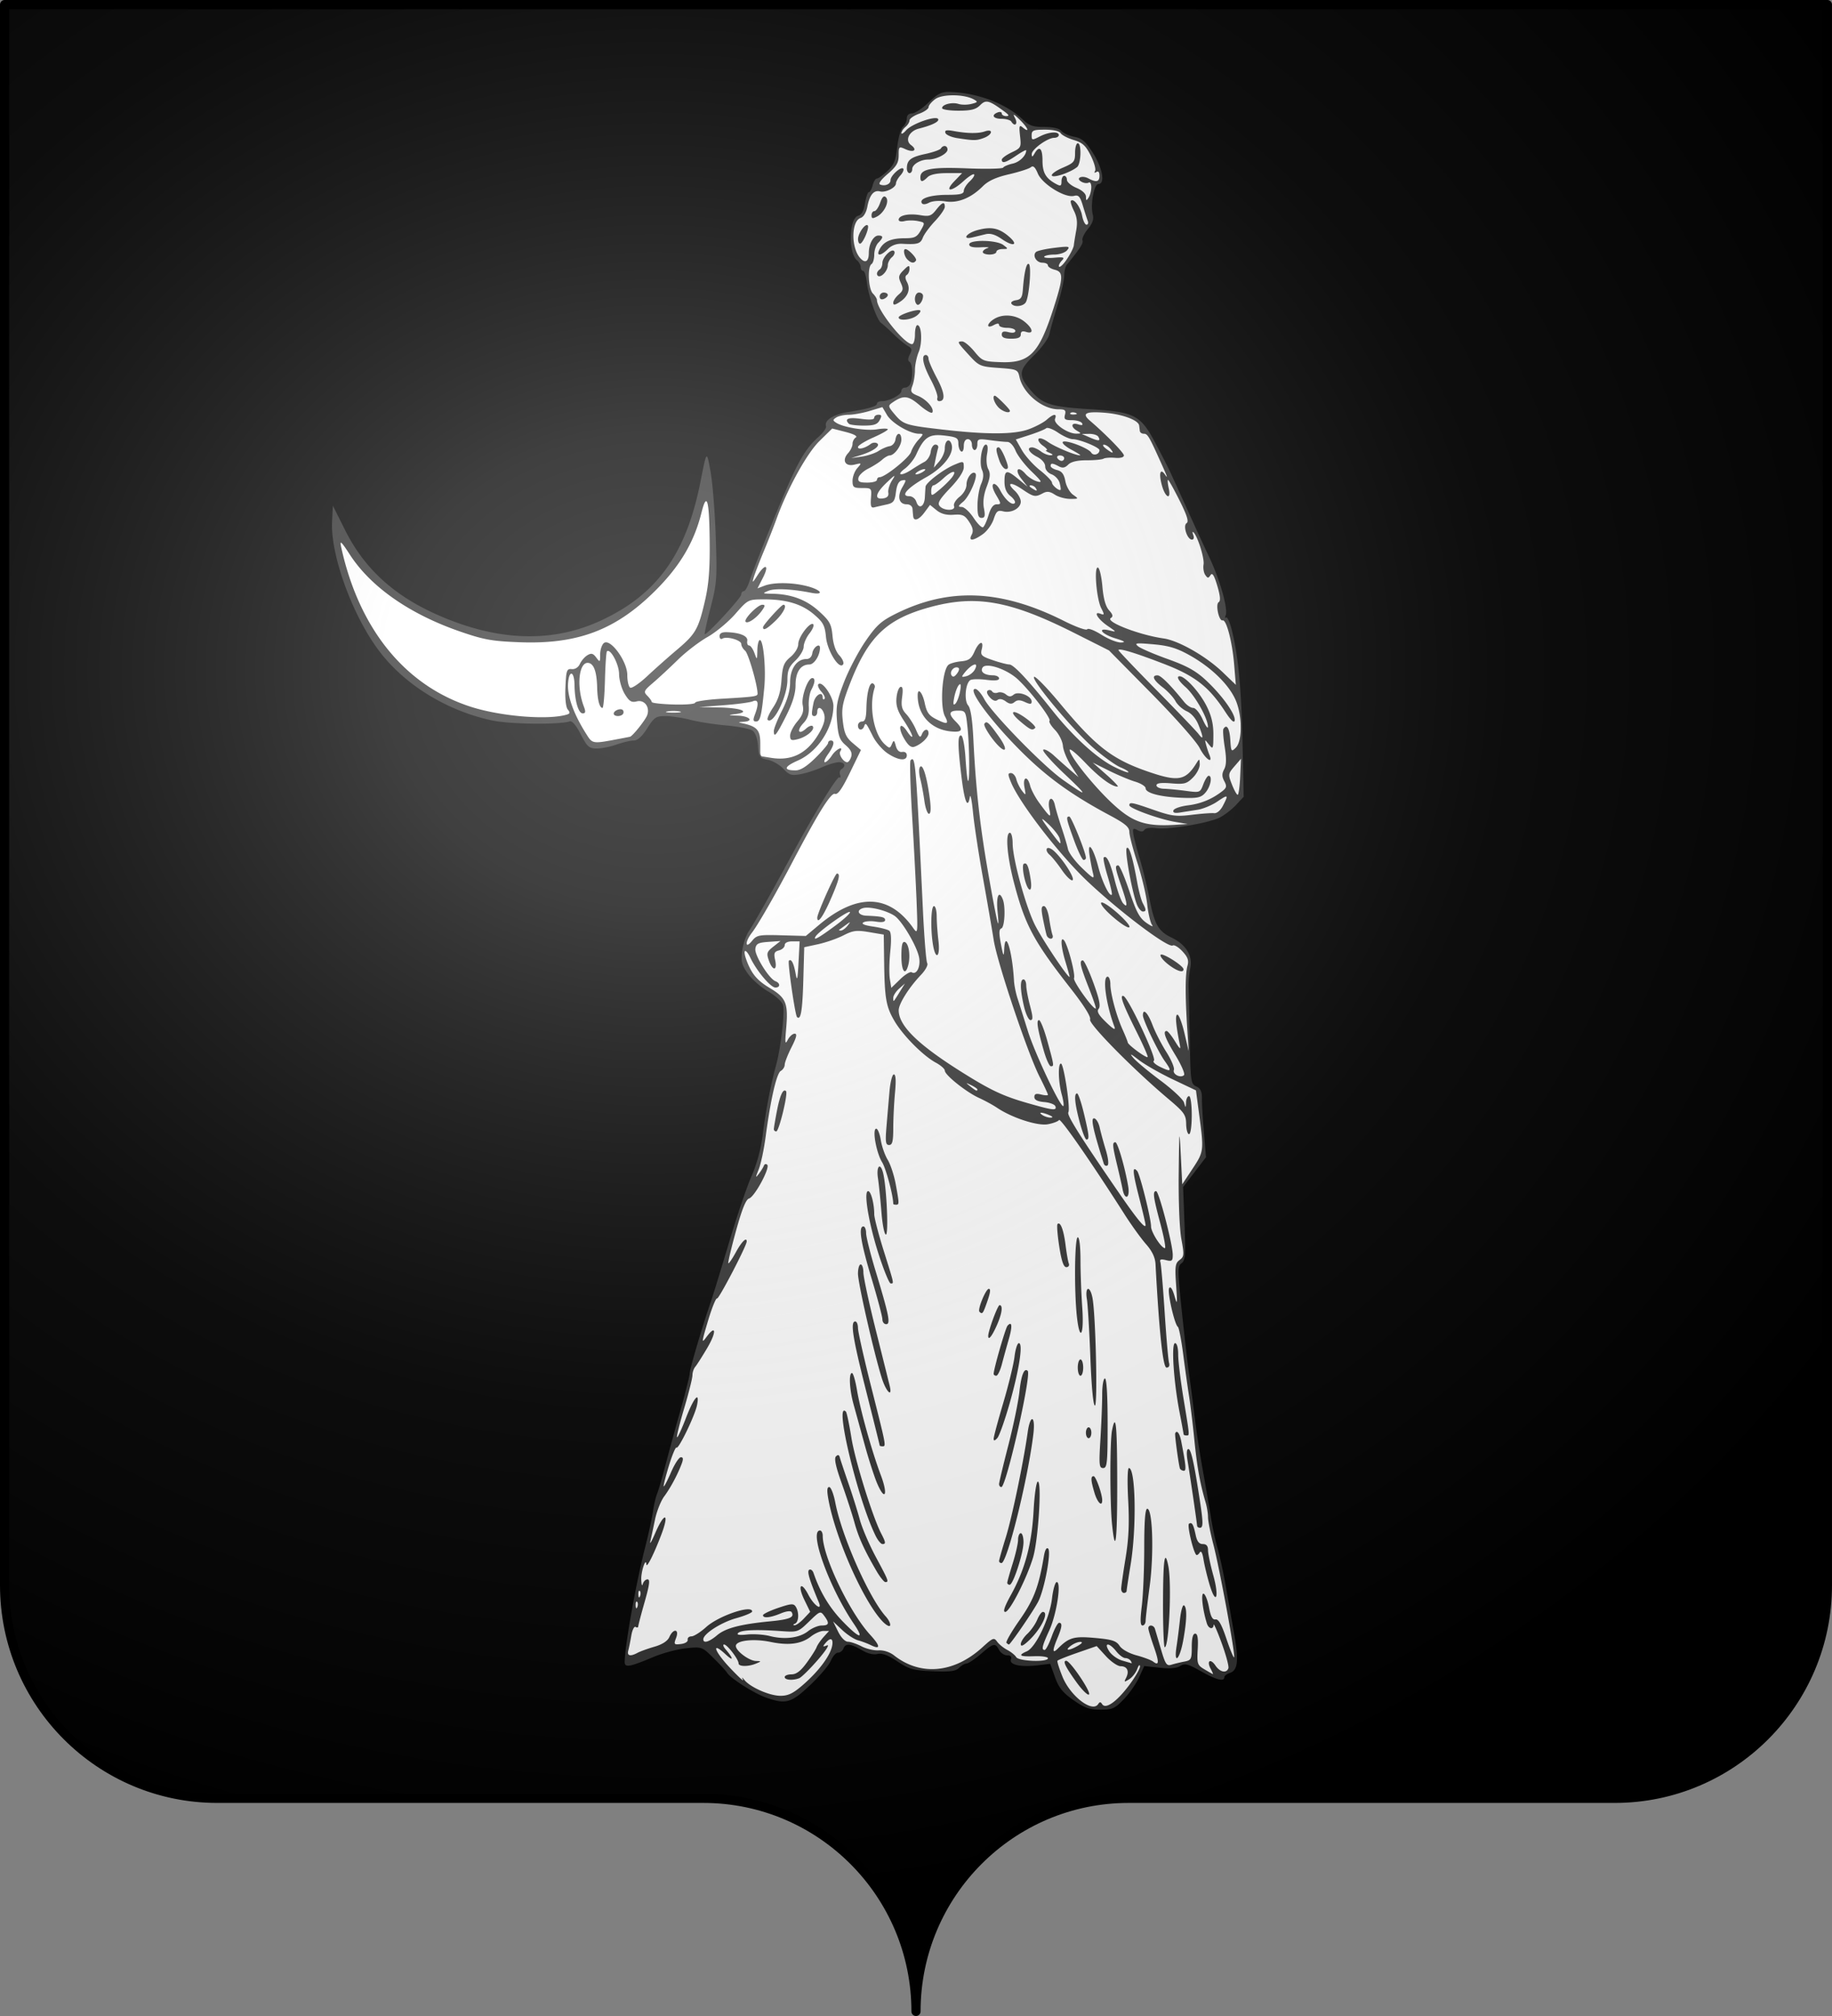 <svg xmlns="http://www.w3.org/2000/svg" xmlns:xlink="http://www.w3.org/1999/xlink" width="600.003" height="660" version="1.0"><rect width="100%" height="100%" fill="#808080" stroke="none"/><desc>Flag of Canton of Valais (Wallis)</desc><defs><radialGradient xlink:href="#a" id="b" cx="285.186" cy="200.448" r="300" fx="285.186" fy="200.448" gradientTransform="matrix(1.551 0 0 1.35 -152.894 151.099)" gradientUnits="userSpaceOnUse"/><linearGradient id="a"><stop offset="0" style="stop-color:white;stop-opacity:.314"/><stop offset=".19" style="stop-color:white;stop-opacity:.251"/><stop offset=".6" style="stop-color:#6b6b6b;stop-opacity:.125"/><stop offset="1" style="stop-color:black;stop-opacity:.125"/></linearGradient></defs><g style="display:inline"><path d="M302.06 658.5c0-38.504 31.203-69.753 69.65-69.753h159.2c38.446 0 69.65-31.25 69.65-69.754V1.5h-597v517.493c0 38.504 31.203 69.754 69.65 69.754h159.2c38.446 0 69.65 31.25 69.65 69.753" style="display:inline;fill:#000;fill-opacity:1;fill-rule:nonzero;stroke:none;stroke-width:3;stroke-linecap:round;stroke-linejoin:round;stroke-miterlimit:4;stroke-dasharray:none;stroke-dashoffset:0;stroke-opacity:1" transform="translate(-2.06)"/></g><g style="display:inline"><path d="M2125.234 835.744c-4.91-3.438-6.736-5.71-8.478-10.555l-2.22-6.173-6.045.716c-7.686.91-12.98-.315-12.032-2.785.464-1.21-.114-1.823-1.717-1.823-1.33 0-3.02-1.125-3.755-2.5-1.797-3.358-2.474-3.207-8.411 1.875-2.812 2.407-5.765 4.375-6.565 4.375-.799 0-2.35.898-3.447 1.995-1.58 1.58-4.102 1.905-12.12 1.563-8.982-.384-10.825-.897-16.344-4.554-4.402-2.917-7.08-3.906-9.16-3.384-1.84.461-4.56-.218-7.268-1.816-5.146-3.036-7.412-3.22-8.387-.679-.396 1.032-1.513 1.875-2.482 1.875s-2.449 1.656-3.287 3.68-5.126 7.087-9.528 11.25c-8.787 8.311-11.176 8.985-20.358 5.746-5.55-1.958-16.406-8.873-17.974-11.449-.526-.864-3.338-3.916-6.25-6.782-5.267-5.185-5.332-5.208-12.584-4.462-4.009.413-10.759 2.212-15 3.998-11.123 4.685-13.344 5.057-13.296 2.228.13-7.673 5.236-36.285 9.339-52.334 1.581-6.187 3.244-13.78 3.695-16.875.45-3.093 1.298-6.75 1.884-8.125s2.315-7.28 3.844-13.125c1.527-5.843 4.672-17.334 6.988-25.534s4.21-15.789 4.21-16.863c0-1.912 5.763-21.443 9.62-32.603 1.069-3.093 4.876-15.468 8.46-27.5 3.585-12.03 8.266-25.838 10.402-30.682 2.48-5.622 4.36-12.628 5.2-19.375 1.345-10.81 3.655-22.774 6.18-32.007 2.06-7.532 3.978-24.02 3.17-27.24-.4-1.595-3.314-4.296-6.883-6.38-3.404-1.988-7.662-5.74-9.463-8.34-2.795-4.033-3.16-5.565-2.49-10.457.433-3.152 1.827-7.23 3.1-9.063 2.153-3.098 10.649-18.174 20.192-35.83 9.975-18.456 20.439-35.51 21.416-34.906.588.363.755-.156.372-1.153-.382-.998-.095-2.185.64-2.639 2.21-1.366 1.506-3.178-1.234-3.178-1.412 0-4.928 1.054-7.812 2.343s-7.356 2.72-9.938 3.182c-4.055.727-5.114.387-7.784-2.494-1.7-1.834-4.932-3.708-7.181-4.165-3.792-.77-4.12-1.233-4.487-6.334-.24-3.346-1.22-6.105-2.497-7.04-1.156-.845-6.603-1.933-12.105-2.418-5.501-.485-12.983-1.656-16.626-2.603-3.643-.946-8.794-1.72-11.447-1.72-4.358 0-5.168.543-8.377 5.622-2.389 3.782-4.422 5.624-6.207 5.625-1.461.001-5.047.846-7.97 1.877s-7.072 1.846-9.22 1.81c-3.422-.059-4.317-.871-7.233-6.563-2.052-4.004-3.97-6.283-5-5.94-4.749 1.581-27.418 1.349-35.585-.365-19.99-4.194-38.865-15.404-50.834-30.192-12.91-15.951-23.974-45.429-23.126-61.62l.373-7.13 5.542 11.089c9.22 18.444 23.323 31.064 44.852 40.133 26.746 11.267 50.986 11.84 72.936 1.722 25.994-11.982 39.467-30.768 46.039-64.194 2.83-14.393 2.817-14.381 4.612-4.375.925 5.157 2 18.657 2.388 30 .656 19.17.488 21.464-2.376 32.5-1.696 6.532-2.918 12.057-2.717 12.28.697.77 16.794-16.662 16.821-18.217.015-.86.547-1.563 1.18-1.563.635 0 1.834-2.109 2.664-4.687 1.875-5.817 12.2-31.496 17.717-44.063 5.31-12.093 8.84-17.72 13.908-22.17 2.252-1.978 3.873-4.262 3.601-5.077-.888-2.664 3.276-5.354 9.992-6.454 9.728-1.594 13.466-2.686 13.466-3.934 0-.613 1.013-1.115 2.25-1.115 3.39 0 8.979-2.914 8.99-4.687 0-.86.793-1.563 1.751-1.563s2.083-.89 2.5-1.977c1.187-3.094.89-9.044-.495-9.9-.824-.51-.776-1.666.142-3.382 1.146-2.14.982-2.84-.918-3.902-1.273-.713-4.285-3.21-6.694-5.549s-4.947-4.627-5.64-5.084c-1.88-1.239-5.859-12.579-6.54-18.643-.33-2.922-1.104-5.313-1.722-5.313s-1.124-.775-1.124-1.722-.772-2.362-1.715-3.145c-4.077-3.383-3.63-19.424.572-20.523 1.591-.416 2.581-2.222 3.143-5.734.45-2.819 1.249-5.126 1.774-5.126s1.308-1.406 1.74-3.125c.43-1.718 1.3-3.125 1.932-3.125s2.814-1.547 4.848-3.437c3.04-2.826 3.853-4.817 4.568-11.194.479-4.265 1.662-8.412 2.629-9.215s1.759-2.516 1.759-3.807c0-1.48.885-2.347 2.398-2.347 1.319 0 4.754-2.263 7.633-5.03 4.284-4.115 6.064-5.002 9.79-4.875 12.875.44 26.016 5.45 33.764 12.873 2.779 2.662 4.626 3.282 9.768 3.282 4.06 0 6.89.663 7.87 1.842.84 1.013 3.494 2.21 5.896 2.662 3.533.662 5.182 2.091 8.625 7.473 4.422 6.914 5.723 14.273 2.523 14.273-2.035 0-3.782 9.39-2.613 14.046.548 2.183-.098 4.098-2.257 6.694-1.664 2-2.78 4.341-2.48 5.204.471 1.356-.874 3.45-7.186 11.191-.677.83-1.229 3.08-1.226 5 0 1.92-1.364 7.99-3.04 13.49-1.674 5.5-3.39 11.61-3.813 13.576s-3.612 6.344-7.086 9.728c-7.113 6.928-7.326 9.147-1.543 16.02 5.361 6.371 9.292 7.652 26.725 8.71 21.329 1.294 23.864 2.594 30.86 15.822 2.877 5.442 5.83 11.193 6.559 12.78a4578 4578 0 0 1 10.92 23.99c1.706 3.78 4.97 10.812 7.252 15.624 4.858 10.242 8.684 23.71 7.564 26.629-.432 1.125-.366 1.626.147 1.113s1.67 1.951 2.573 5.476c3.022 11.811 4.448 26.602 5.005 51.919l.552 25.137-3.528 3.78c-1.94 2.078-5.305 4.677-7.477 5.774-5.136 2.594-23.52 5.667-29.34 4.903-2.591-.34-4.904-.006-5.388.778-.58.938-1.582.981-3.161.136-1.958-1.048-2.261-.808-1.977 1.559.185 1.538 1.525 6.74 2.977 11.56 1.453 4.819 3.49 13.197 4.527 18.617 2.214 11.573 4.088 14.869 10.072 17.708 6.65 3.156 9.888 8.389 8.701 14.064-.529 2.528-.884 6.566-.79 8.972.094 2.407.341 13.375.549 24.375.357 18.926.518 20.063 3.002 21.174 1.967.88 2.615 2.29 2.589 5.625-.02 2.448.394 9.514.92 15.701l.954 11.25-5.27 6.875-5.272 6.875.646 16.807c.559 14.516.372 17.007-1.372 18.282-1.856 1.357-1.841 3.172.188 22.569 1.214 11.6 2.704 24.467 3.311 28.592.608 4.125 1.7 12.563 2.429 18.75.728 6.188 2.49 17.72 3.917 25.625 1.427 7.907 3.104 17.66 3.727 21.676s1.962 10.204 2.977 13.75c1.014 3.547 2.737 11.512 3.829 17.7 1.091 6.187 2.851 16.183 3.911 22.212 2.144 12.195 1.626 16.61-2.084 17.788-1.374.436-2.497 1.317-2.497 1.959 0 2.157-3.745 1.19-10.797-2.79-6.006-3.39-7.366-3.732-9.507-2.395q-2.5 1.56-9.535.79l-7.036-.77-2.344 5.152c-1.29 2.833-4.436 7.351-6.994 10.04-4.186 4.4-5.268 4.888-10.84 4.888-5.054 0-7.342-.805-12.45-4.38z" style="fill:#fff;stroke:#000;stroke-opacity:1" transform="matrix(.711 0 0 .711 -1159.482 -37.616)"/><path d="M2125.234 835.744c-4.91-3.438-6.736-5.71-8.478-10.555l-2.22-6.173-6.045.716c-7.686.91-12.98-.315-12.032-2.785.464-1.21-.114-1.823-1.718-1.823-1.329 0-3.018-1.125-3.754-2.5-1.797-3.358-2.474-3.207-8.412 1.875-2.81 2.407-5.765 4.375-6.564 4.375s-2.35.898-3.448 1.995c-1.58 1.58-4.101 1.905-12.119 1.563-8.982-.384-10.825-.897-16.344-4.554-4.402-2.917-7.08-3.906-9.16-3.384-1.84.461-4.56-.218-7.268-1.816-5.146-3.036-7.412-3.22-8.387-.679-.396 1.032-1.513 1.875-2.482 1.875s-2.45 1.656-3.287 3.68c-.839 2.025-5.127 7.087-9.528 11.25-8.788 8.311-11.176 8.985-20.358 5.746-5.55-1.958-16.406-8.873-17.974-11.449-.526-.864-3.338-3.916-6.25-6.782-5.267-5.185-5.332-5.208-12.584-4.462-4.009.413-10.759 2.212-15 3.998-11.123 4.685-13.344 5.057-13.296 2.228.13-7.673 5.236-36.285 9.338-52.334 1.582-6.187 3.245-13.78 3.695-16.875.45-3.093 1.299-6.75 1.885-8.125s2.315-7.28 3.843-13.125c1.528-5.843 4.673-17.334 6.99-25.534 2.315-8.2 4.21-15.789 4.21-16.863 0-1.912 5.762-21.443 9.619-32.603 1.069-3.093 4.876-15.468 8.46-27.5 3.585-12.03 8.266-25.838 10.402-30.682 2.48-5.622 4.36-12.628 5.2-19.375 1.345-10.81 3.655-22.774 6.18-32.007 2.06-7.532 3.978-24.02 3.17-27.24-.4-1.595-3.314-4.296-6.883-6.38-3.404-1.988-7.662-5.74-9.463-8.34-2.795-4.033-3.16-5.565-2.49-10.457.432-3.152 1.827-7.23 3.1-9.063 2.153-3.098 10.648-18.174 20.192-35.83 9.975-18.456 20.439-35.51 21.416-34.906.587.363.755-.156.372-1.153-.383-.998-.095-2.185.64-2.639 2.21-1.366 1.506-3.178-1.234-3.178-1.413 0-4.928 1.054-7.812 2.343s-7.356 2.72-9.938 3.182c-4.055.727-5.114.387-7.784-2.494-1.7-1.834-4.932-3.708-7.182-4.165-3.791-.77-4.12-1.233-4.486-6.334-.241-3.346-1.22-6.105-2.498-7.04-1.155-.845-6.602-1.933-12.104-2.418s-12.983-1.656-16.626-2.603c-3.643-.946-8.794-1.72-11.448-1.72-4.357 0-5.167.543-8.376 5.622-2.39 3.782-4.422 5.624-6.208 5.625-1.46.001-5.046.846-7.97 1.877-2.922 1.032-7.071 1.846-9.22 1.81-3.421-.059-4.316-.871-7.232-6.563-2.052-4.004-3.97-6.283-5-5.94-4.749 1.581-27.418 1.349-35.585-.365-19.991-4.194-38.865-15.404-50.834-30.192-12.91-15.951-23.974-45.429-23.127-61.62l.374-7.13 5.542 11.089c9.22 18.444 23.323 31.064 44.852 40.133 26.746 11.267 50.986 11.84 72.936 1.722 25.994-11.982 39.467-30.768 46.038-64.194 2.83-14.393 2.818-14.381 4.613-4.375.925 5.157 2 18.657 2.388 30 .656 19.17.488 21.464-2.377 32.5-1.695 6.532-2.917 12.057-2.716 12.28.697.77 16.793-16.662 16.821-18.217.015-.86.546-1.563 1.18-1.563.635 0 1.833-2.109 2.664-4.687 1.875-5.817 12.2-31.496 17.717-44.063 5.31-12.093 8.84-17.72 13.908-22.17 2.252-1.978 3.873-4.262 3.601-5.077-.888-2.664 3.276-5.354 9.992-6.454 9.728-1.594 13.466-2.686 13.466-3.934 0-.613 1.012-1.115 2.25-1.115 3.39 0 8.979-2.914 8.99-4.687 0-.86.793-1.563 1.75-1.563.959 0 2.084-.89 2.5-1.977 1.188-3.094.89-9.044-.494-9.9-.825-.51-.776-1.666.142-3.382 1.146-2.14.981-2.84-.919-3.902-1.272-.713-4.284-3.21-6.693-5.549s-4.947-4.627-5.64-5.084c-1.88-1.239-5.859-12.579-6.54-18.643-.33-2.922-1.104-5.313-1.722-5.313-.619 0-1.124-.775-1.124-1.722s-.772-2.362-1.715-3.145c-4.077-3.383-3.63-19.424.572-20.523 1.591-.416 2.58-2.222 3.142-5.734.451-2.819 1.25-5.126 1.775-5.126s1.307-1.406 1.739-3.125c.431-1.718 1.301-3.125 1.933-3.125s2.813-1.547 4.848-3.437c3.04-2.826 3.853-4.817 4.568-11.194.478-4.265 1.661-8.412 2.629-9.215.967-.803 1.759-2.516 1.759-3.807 0-1.48.885-2.347 2.398-2.347 1.318 0 4.753-2.263 7.633-5.03 4.283-4.115 6.063-5.002 9.79-4.875 12.875.44 26.015 5.45 33.764 12.873 2.778 2.662 4.626 3.282 9.767 3.282 4.061 0 6.891.663 7.87 1.842.84 1.013 3.494 2.21 5.897 2.662 3.533.662 5.182 2.091 8.624 7.473 4.423 6.914 5.724 14.273 2.523 14.273-2.034 0-3.78 9.39-2.612 14.046.548 2.183-.098 4.098-2.258 6.694-1.663 2-2.779 4.341-2.48 5.204.472 1.356-.873 3.45-7.185 11.191-.677.83-1.229 3.08-1.226 5 0 1.92-1.365 7.99-3.04 13.49-1.674 5.5-3.39 11.61-3.813 13.576s-3.612 6.344-7.086 9.728c-7.113 6.928-7.326 9.147-1.543 16.02 5.361 6.371 9.291 7.652 26.725 8.71 21.329 1.294 23.864 2.594 30.86 15.822 2.877 5.442 5.829 11.193 6.559 12.78a4578 4578 0 0 1 10.92 23.99c1.706 3.78 4.97 10.812 7.252 15.624 4.858 10.242 8.683 23.71 7.563 26.629-.431 1.125-.365 1.626.148 1.113s1.67 1.951 2.572 5.476c3.023 11.811 4.45 26.602 5.005 51.919l.553 25.137-3.528 3.78c-1.94 2.078-5.305 4.677-7.478 5.774-5.136 2.594-23.52 5.667-29.34 4.903-2.59-.34-4.903-.006-5.388.778-.58.938-1.58.981-3.16.136-1.958-1.048-2.261-.808-1.977 1.559.185 1.538 1.525 6.74 2.977 11.56 1.453 4.819 3.49 13.197 4.527 18.617 2.214 11.573 4.088 14.869 10.072 17.708 6.65 3.156 9.888 8.389 8.7 14.064-.528 2.528-.884 6.566-.79 8.972.095 2.407.342 13.375.55 24.375.356 18.926.518 20.063 3.001 21.174 1.967.88 2.616 2.29 2.59 5.625-.02 2.448.394 9.514.92 15.701l.954 11.25-5.271 6.875-5.271 6.875.646 16.807c.559 14.516.372 17.007-1.372 18.282-1.856 1.357-1.841 3.172.188 22.569 1.213 11.6 2.704 24.467 3.311 28.592.608 4.125 1.7 12.563 2.429 18.75.728 6.188 2.49 17.72 3.917 25.625 1.427 7.907 3.104 17.66 3.726 21.676.623 4.016 1.963 10.204 2.977 13.75 1.015 3.547 2.738 11.512 3.83 17.7 1.09 6.187 2.851 16.183 3.91 22.212 2.145 12.195 1.627 16.61-2.083 17.788-1.374.436-2.497 1.317-2.497 1.959 0 2.157-3.745 1.19-10.797-2.79-6.006-3.39-7.366-3.732-9.507-2.395q-2.5 1.56-9.535.79l-7.036-.77-2.344 5.152c-1.29 2.833-4.437 7.351-6.994 10.04-4.186 4.4-5.268 4.888-10.841 4.888-5.053 0-7.341-.805-12.449-4.38m11.46 1.747c.618-1 1.103-.982 1.75.064 1.56 2.524 6.533-.892 12.23-8.4 2.922-3.85 5.268-7.879 5.214-8.953s-.62-.54-1.255 1.187c-.636 1.727-2.313 3.862-3.726 4.745-2.302 1.438-2.45 1.371-1.414-.64 1.592-3.092.53-5.37-2.505-5.37-1.396 0-4.45-2.086-6.786-4.636l-4.247-4.637-8.85 3.07c-4.868 1.687-9.024 3.352-9.237 3.698-.212.347.825 3.626 2.304 7.287 3.665 9.072 13.883 16.855 16.522 12.585m-10.051-9.99c-5.194-7.23-6.46-9.877-4.721-9.877 1.85 0 11.76 14.733 10.452 15.54-.633.392-3.212-2.156-5.731-5.662m-127.033 2.104c8.291-6.927 14.258-15.005 14.62-19.793.203-2.694-1.168-2.813-3.267-.284-1.342 1.616-1.225 1.767.775 1 1.334-.512-.533 2.416-4.305 6.753-3.663 4.212-7.502 7.98-8.53 8.376-2.955 1.133-6.666.837-6.666-.533 0-.687 1.402-1.25 3.117-1.25 2.224 0 4.23-1.522 7.004-5.312 2.139-2.922 4.195-6.156 4.57-7.188.374-1.03 1.82-3.14 3.213-4.687l2.531-2.813h-2.549c-1.402 0-4.023 1.16-5.823 2.576-4.396 3.457-10.225 4.233-18.655 2.483-7.781-1.615-15.908-.663-15.908 1.865 0 2.287 6.035 6.808 9.23 6.914 2.585.086 2.589.112.145 1.162-3.535 1.519-8.125 1.49-8.125-.05 0-1.869-5.245-8.7-6.68-8.7-.664 0-.363.985.67 2.188 3.75 4.365 3.805 5.853.09 2.397-6.81-6.333-5.34-1.578 1.88 6.084 3.865 4.101 6.594 6.613 6.065 5.581-.68-1.328-.468-1.278.73.172 2.689 3.258 11.212 7.044 16.188 7.192 3.49.104 5.778-.873 9.68-4.133zm188.82-8.338c-1.954-3.65-.08-4.877 2.22-1.455 2.07 3.078 5.095 3.712 5.971 1.25.306-.86-1.086-6.063-3.094-11.563s-3.682-9.297-3.72-8.437c-.105 2.33-2.3 1.887-3.093-.625-1.988-6.29-2.856-14.147-1.514-13.701.777.258 1.896 3.105 2.488 6.326.777 4.226 1.612 5.764 2.996 5.523 1.37-.24 2.797 2.278 4.99 8.805 1.69 5.027 3.298 8.915 3.574 8.64.724-.725-6.691-41.064-9.57-52.053-1.342-5.128-2.441-10.725-2.441-12.437s-.514-4.84-1.142-6.952c-2.498-8.404-3.94-16.417-5.146-28.59-.694-7.012-1.796-16.124-2.45-20.249-.652-4.125-1.877-12.843-2.722-19.375-.844-6.53-1.935-12.157-2.423-12.503-1.576-1.114-4.99-16.286-4.018-17.854.588-.949 1.492.356 2.412 3.482 1.336 4.542 1.408 4.095.785-4.874-.598-8.609-.392-10.09 1.603-11.548 2.087-1.526 2.159-2.374.82-9.645-.85-4.607-1.365-17.406-1.222-30.327.225-20.352.309-21.124.937-8.62l.69 13.737 4.688-7.073c5.263-7.942 5.32-8.383 3.176-24.535l-1.545-11.635-10.642-5.056c-5.853-2.781-12.9-6.802-15.66-8.936-3.872-2.995-4.446-3.207-2.516-.928 1.375 1.624 7 6.3 12.5 10.393s10.365 8.646 10.812 10.12c.807 2.657.814 2.656.938-.135.068-1.547.687-2.813 1.375-2.813.714 0 1.25 3.75 1.25 8.75s-.536 8.75-1.25 8.75c-.688 0-1.283-2.109-1.322-4.687-.064-4.202-.917-5.4-8.234-11.563-16.215-13.658-36.794-34.535-36.024-36.544.47-1.224-2.775-6.412-8.916-14.252-17.167-21.922-21.066-29.212-26.208-49.003-3.146-12.11-3.985-22.7-1.796-22.7.687 0 1.25 2.188 1.25 4.862 0 6.897 5.72 28.047 10.028 37.071 3.055 6.403 16.25 26.177 16.208 24.29-.01-.33-.851-3.36-1.875-6.735-2.095-6.905-2.466-11.885-.75-10.051 1.697 1.812 5.378 15.635 4.662 17.502-.56 1.46 9.094 14.86 10.03 13.923.206-.205-1.278-4.562-3.297-9.68-3.88-9.841-4.437-12.433-2.67-12.433.599 0 2.784 4.641 4.858 10.313 2.743 7.505 3.409 10.758 2.446 11.95-.995 1.233-.144 2.78 3.437 6.25 3.245 3.144 4.463 3.816 3.826 2.112-3.921-10.497-5.643-23.125-3.153-23.125.687 0 1.256 1.547 1.264 3.438.02 4.384 2.74 14.492 5.637 20.937 1.236 2.75 2.298 5.4 2.36 5.886.15 1.178 8.55 7.345 9.165 6.73.264-.264-2.012-5.46-5.058-11.548-6.352-12.694-8.005-17.205-6.055-16.528 2.25.781 15.452 28.899 13.992 29.8-.725.45.653 1.756 3.063 2.905 5.047 2.407 5.333 1.977 1.892-2.855-3.079-4.323-10.008-18.829-10.01-20.952 0-3.489 2.295-1.205 4.4 4.375 1.232 3.265 4.107 8.88 6.39 12.477s3.849 7.32 3.482 8.276c-.753 1.964 3.103 3.934 4.658 2.38.556-.557-1.206-4.654-3.915-9.104-4.781-7.852-6.01-11.23-4.078-11.204.516.006 2.231 2.116 3.812 4.687 2.33 3.788 2.755 4.083 2.247 1.55-1.858-9.259-2.215-13.75-1.094-13.75.672 0 2.12 3.797 3.217 8.438l1.995 8.437-.698-10.625c-.977-14.882-.935-25.086.118-28.78.694-2.437.165-3.949-2.323-6.633-1.772-1.913-3.786-3.129-4.475-2.703-2.072 1.28-24.16-15.316-39.106-29.384-12.841-12.085-31.26-35.871-35.342-45.638-1.552-3.715-1.561-4.362-.066-4.362.966 0 2.074 1.266 2.463 2.813.388 1.547 1.564 3.937 2.613 5.312 1.807 2.368 1.867 2.286 1.148-1.562-.915-4.9 1.402-5.58 2.61-.767.455 1.813 2.313 5.329 4.129 7.813 5.163 7.062 5.655 7.38 4.748 3.073-.48-2.28-.287-4.28.457-4.739.718-.443 1.62.747 2.042 2.694.415 1.918 1.796 6.582 3.068 10.363 1.272 3.782 2.612 8.282 2.977 10 .365 1.72 3.295 5.657 6.511 8.75 5.13 4.936 5.75 5.243 5.054 2.5-.437-1.718-1.147-5.375-1.578-8.125-1.184-7.553 1.626-3.974 3.979 5.067 1.823 7.006 5.17 13.862 6.242 12.79.267-.267-.604-4.084-1.935-8.482-1.332-4.397-2.148-8.268-1.815-8.602 1.311-1.311 2.972 2.11 5.085 10.477 1.215 4.813 2.945 9.574 3.845 10.58 2.277 2.55 2.045.378-.865-8.08-2.814-8.178-2.987-9.375-1.353-9.375.63 0 2.924 5.337 5.098 11.86 3.207 9.628 4.697 12.383 7.915 14.639 2.18 1.528 3.335 1.957 2.565.952-.77-1.004-1.777-5.293-2.237-9.53-.461-4.238-2.503-12.842-4.538-19.12s-3.7-12.678-3.7-14.22c0-2.203-1.944-3.843-9.063-7.645-14.766-7.886-25.147-14.975-34.89-23.826-15.684-14.252-31.508-34.36-27.037-34.36.92 0 2.783 2.098 4.143 4.661 3.422 6.454 27.123 30.78 36.222 37.178 11.863 8.342 11.96 7.902.625-2.81-5.844-5.523-10.195-10.478-9.67-11.012.527-.534 2.777.69 5 2.718a412 412 0 0 0 7.657 6.79l3.612 3.1-3.442-5.277c-1.893-2.902-3.578-7.005-3.745-9.118-.168-2.134-1.778-5.383-3.625-7.31-1.827-1.907-2.974-3.816-2.548-4.242.953-.953-8.964-13.898-14.677-19.158-5.097-4.693-14.627-7.841-16.172-5.343-1.215 1.967.89 3.528 4.797 3.554 1.547.01 2.813.654 2.813 1.43 0 .958-1.908 1.165-5.938.644-3.265-.422-6.563-.354-7.327.151-2.265 1.498-2.924 9.417-.97 11.641 1.145 1.304 1.958 6.601 2.398 15.625 1.112 22.785 3.05 40.114 6.982 62.403 4.066 23.058 5.246 27.78 4.136 16.563-.676-6.83.711-9.768 2.46-5.21 1.323 3.447.826 12.792-.707 13.303-1.096.365-1.138 2.205-.165 7.291 1.024 5.348 1.337 5.934 1.466 2.74.416-10.288 3.741.025 4.534 14.063.117 2.063.853 5.72 1.635 8.125.783 2.407 2.918 9.157 4.744 15 3.24 10.366 15.232 35.687 16.365 34.554.313-.313-.032-2.731-.765-5.374-1.564-5.632-1.781-14.18-.36-14.18 1.308 0 4.463 20.758 3.412 22.459-.774 1.253 5.288 10.89 23.476 37.32 8.241 11.975 12.142 16.667 12.099 14.552-.014-.663-1.392-6.53-3.063-13.039-2.907-11.323-3.117-14.377-.815-11.833 1.272 1.404 6.403 21.878 6.403 25.547 0 2.638 4.706 9.994 6.394 9.994.51 0-.44-5.103-2.11-11.34-3.285-12.276-3.627-14.91-1.939-14.91 1.255 0 7.655 24.548 7.655 29.361 0 2.78-.402 3.086-3.14 2.4-2.324-.584-2.989-.347-2.562.913.317.936 1.201 11.264 1.964 22.951s1.672 22.235 2.021 23.438c.395 1.36-.042 2.187-1.155 2.187-1.648 0-3.406-16.53-5.067-47.634-.165-3.105-1.54-5.99-4.41-9.259-2.293-2.611-6.712-8.738-9.82-13.615-15.343-24.07-29.546-44.519-30.213-43.495-.409.628-2.737 1.509-5.173 1.956-4.706.865-16.505-2.964-23.359-7.579-1.904-1.282-5.654-3.327-8.334-4.545-5.857-2.662-15.752-10.558-15.752-12.57 0-.792-1.856-2.44-4.124-3.66-5.852-3.152-15.149-12.512-19.065-19.195-3.885-6.629-4.528-10.314-4.763-27.279l-.173-12.5-6.718-1.139c-5.788-.981-7.432-.773-11.875 1.505-2.837 1.454-8.054 3.274-11.594 4.046l-6.437 1.402-.438 15.427c-.395 13.903-1.181 18.433-2.9 16.714-.882-.882-4.395-25.265-3.735-25.924 1.074-1.074 2.21 1.063 3.067 5.768.717 3.941.939 3.135 1.368-4.99l.512-9.69-3.438.003c-2.092 0-3.437.68-3.437 1.732 0 .95-1.179 2.037-2.619 2.414-2.197.574-2.483 1.3-1.775 4.52 1.09 4.966-1.186 5.058-2.908.117-1.156-3.313-.934-4.004 2.03-6.335l3.326-2.616-5.59.397c-4.678.333-5.654.852-5.985 3.178-.423 2.976 6.287 13.796 9.264 14.939 2.288.878 2.269 2.906-.027 2.906-2.194 0-8.693-7.722-11.532-13.701-1.155-2.433-2.336-3.716-2.624-2.852s.698 4.096 2.192 7.183c2.004 4.139 4.462 6.655 9.371 9.591 7.62 4.558 8.595 7.044 7.509 19.14-.56 6.238-.427 7.037.787 4.702.805-1.547 2.23-2.813 3.168-2.813 1.247 0 .86 1.67-1.441 6.209-1.73 3.414-3.146 7.043-3.146 8.063s-.81 2.308-1.801 2.862c-1.927 1.078-4.704 13.132-6.987 30.326-.773 5.821-2.203 12.571-3.178 15-1.56 3.885-1.553 4.131.052 2.05 1.003-1.3 2.049-2.988 2.323-3.75.274-.761.969-.945 1.543-.408 1.436 1.344-5.839 14.821-8.39 15.542-1.432.404-3.273 4.982-6.02 14.969-2.178 7.912-3.757 14.589-3.51 14.836.248.248 1.82-2.058 3.496-5.124 2.626-4.808 4.972-7.122 4.972-4.904 0 1.95-12.907 26.725-13.676 26.25-.499-.308-2.37 4.336-4.158 10.322-2.977 9.968-3.038 10.593-.724 7.438 4.472-6.096 4.75-2.39.376 5.02-2.329 3.946-4.815 7.854-5.526 8.684s-1.292 2.585-1.292 3.9-1.713 8.157-3.807 15.204-3.577 13.044-3.297 13.324 2.134-3.718 4.12-8.886c3.59-9.346 6.44-12.642 5.088-5.886-.96 4.807-8.52 20.46-9.438 19.542-.404-.405-1.985 3.358-3.513 8.362s-2.602 9.273-2.386 9.488c.215.216 1.734-2.709 3.375-6.499 1.64-3.79 3.672-6.9 4.515-6.912 1.119-.016 1.21.822.34 3.112-1.938 5.097-5.103 10.985-8.058 14.991-1.521 2.063-3.408 6.844-4.192 10.625-.784 3.782-1.749 8.282-2.144 10-.396 1.72.59.072 2.192-3.659 4.266-9.942 6.722-9.684 2.96.31-3.35 8.9-6.865 15.943-6.974 13.974-.193-3.494-2.474 3.132-2.367 6.875.07 2.407.383 3.391.698 2.188s1.306-2.188 2.203-2.188c1.237 0 .919 2.499-1.31 10.313-1.62 5.672-2.958 10.767-2.974 11.324-.017.556-.565.68-1.218.277-.652-.403-1.545 1.392-1.984 3.99-.438 2.596-1.067 5.706-1.397 6.909-.664 2.421.96 2.806 4.273 1.012 1.193-.647 4.701-1.913 7.795-2.813 3.66-1.065 6.056-2.62 6.86-4.45 1.805-4.115 4.685-3.749 3.109.396-1.142 3.003-1 3.183 2.218 2.813 1.934-.223 3.301-1.08 3.126-1.958-.172-.86.603-1.563 1.723-1.563s4.18-1.937 6.8-4.304c5.743-5.187 21.164-10.398 21.164-7.15 0 .575-3.315 1.967-7.366 3.093-6.932 1.927-15.134 7.197-15.134 9.723 0 2.01 2.665 1.223 6.346-1.875 3.93-3.306 10.73-5.083 24.62-6.432 8.888-.863 11.171-1.858 9.706-4.229-.43-.696-2.48-.442-5.034.625-4.769 1.992-8.138 2.327-8.138.809 0-.545 3.136-2.057 6.969-3.36 5.98-2.033 7.13-2.114 8.106-.572 1.65 2.609 1.428 7.113-.387 7.845-.86.347-.958.675-.218.73.74.053 2.675-1.318 4.3-3.05l2.957-3.146-2.698-5.554c-3.26-6.71-1.526-8.833 1.87-2.29 2.527 4.87 6.59 7.744 4.765 3.37-4.41-10.568-5.479-14.2-4.378-14.88.677-.418 1.579.26 2.003 1.506 2.966 8.715 7.366 16.01 13.437 22.278 7.781 8.034 10.19 8.54 5.107 1.073-11.266-16.548-20.846-42.96-15.583-42.96.688 0 1.25 1.097 1.25 2.436 0 9.474 12.321 35.186 21.833 45.561 4.776 5.21 4.91 7.033.353 4.793-1.546-.76-4.217-1.76-5.936-2.223s-5.002-2.608-7.297-4.767l-4.172-3.924 2.297 4.657c1.364 2.765 3.211 4.669 4.547 4.687 1.237.017 4.05.972 6.25 2.122s5.738 1.983 7.862 1.85c2.303-.145 5.173.79 7.114 2.316 12.232 9.622 27.673 8.192 40.764-3.775 4.742-4.334 5.3-4.546 6.716-2.553.85 1.196 2.95 2.908 4.67 3.805 1.718.897 3.574 2.392 4.124 3.323 1.146 1.941 14.625 2.424 14.625.524 0-.642-2.813-1.064-6.25-.937-6.823.252-7.776-.382-3.437-2.285 4.096-1.798 10.508-15.275 11.554-24.289.483-4.164 1.466-7.57 2.184-7.57 2.235 0-.057 14.868-3.428 22.231-3.316 7.242-3.733 9.019-2.12 9.019.552 0 2.015-2.813 3.25-6.25 1.237-3.438 2.754-6.25 3.373-6.25 1.602 0 1.398 1.926-.75 7.068-2.432 5.818-2.376 7.36.175 4.81 5.142-5.142 7.39-5.783 17.169-4.897 7.848.711 9.774 1.33 11.277 3.624 1.07 1.633 4.286 3.436 7.846 4.4 3.317.898 6.749 2.188 7.625 2.867 2.758 2.137 2.829.298.266-6.992-1.366-3.887-2.484-7.644-2.484-8.349 0-1.822 2.486-1.592 3.045.281.257.86 1.505 5.1 2.774 9.422 2.012 6.856 2.625 7.76 4.806 7.071 1.375-.434 4.047-1.081 5.938-1.439 3.192-.604 3.437-1.086 3.437-6.758 0-4.052.526-6.109 1.563-6.11 1.114-.001 1.451 2.061 1.175 7.187-.363 6.738-.166 7.32 3.125 9.263 1.932 1.14 3.673 2.125 3.869 2.188.196.062-.272-1.06-1.04-2.493zm-15.698-10.205c.454-2.922 1.168-8.533 1.586-12.468s1.246-6.856 1.84-6.49c1.49.922 1.349 6.89-.388 16.314-1.628 8.838-4.37 11.224-3.038 2.644m-71.745-1.11c0-1.04 1.36-3.17 3.024-4.733s3.7-4.474 4.527-6.468c.826-1.995 1.996-3.627 2.6-3.627 3.014 0-.726 7.757-6.29 13.047-2.662 2.531-3.861 3.084-3.861 1.78m65.52-19.203c.042-19.854.794-24.99 2.448-16.718 1.614 8.07.315 37.343-1.658 37.343-.458 0-.814-9.28-.79-20.625m-72.118 18.611c-.42-.42 2.29-5.122 6.023-10.449 6.564-9.368 8.834-15.307 11.183-29.262.514-3.057 1.254-4.412 2.001-3.665 1.525 1.525-1.697 18.724-4.565 24.366-2.05 4.034-12.816 19.774-13.524 19.774-.195 0-.698-.343-1.118-.764m-57.315-10.112c-8.755-9.432-21.368-37.909-24.664-55.686-.79-4.26-.697-5.938.327-5.938.785 0 2.05 3.235 2.809 7.188 2.98 15.5 15.598 43.95 23.247 52.41 1.354 1.498 2.251 3.354 1.995 4.124-.257.77-1.928-.174-3.714-2.098m119.663-6.936c.61-4.985 1.113-17.079 1.117-26.876 0-12.181.445-17.813 1.39-17.813 2.479.001 3.125 20.687 1.114 35.626-1.018 7.563-1.855 14.735-1.861 15.938-.01 1.203-.654 2.187-1.44 2.187-1.043 0-1.13-2.448-.32-9.062m-60.297-5c6.455-11.659 9.6-23.333 10.44-38.75.41-7.539 1.274-13.438 1.968-13.438 1.906 0 .182 27.027-2.233 35-2.953 9.749-10.753 25-12.786 25-1.174 0-.351-2.462 2.61-7.812m91.486-4.845c-1.1-3.695-2.347-8.873-2.77-11.507-.506-3.14-1.118-4.228-1.777-3.16-.554.894-1.26 1.362-1.571 1.038-1.453-1.514-4.294-13.737-3.332-14.332 1.374-.85 1.997.22 3.088 5.306.616 2.87 1.575 4.062 3.272 4.062 1.663 0 2.4.873 2.4 2.84 0 1.562 1.092 6.765 2.426 11.562 2.859 10.283 1.24 14.19-1.736 4.191m-40.69 2.019c0-1.039.902-7.367 2.003-14.063 1.469-8.928 1.792-16.09 1.215-26.861-.452-8.423-.31-14.688.334-14.688 3.106 0 3.603 27.353.806 44.375-1.016 6.188-1.85 11.672-1.853 12.188 0 .515-.567.937-1.254.937s-1.25-.85-1.25-1.888m-52.483-2.8c.01-.515 1.134-4.502 2.5-8.86 1.366-4.359 2.484-9.28 2.484-10.938s.562-3.014 1.25-3.014 1.25 1.86 1.25 4.133c0 4.952-4.758 19.617-6.365 19.617-.625 0-1.128-.422-1.12-.937m-60.364-5.624c-5.57-9.592-8.162-15.322-10.06-22.242-1.03-3.751-3.654-11.81-5.832-17.908-2.76-7.726-3.564-11.484-2.652-12.396.913-.913 1.45-.773 1.772.462.254.974 2.018 6.271 3.92 11.771s4.284 13.094 5.295 16.875c1.01 3.782 4.327 11.51 7.37 17.176 5.93 11.037 6.135 11.574 4.403 11.574-.622 0-2.52-2.39-4.216-5.312m56.598-4.375c0-.516 1.398-5.438 3.106-10.938 2.864-9.22 8.085-34.293 10.087-48.437 1.193-8.425 3.608-7.702 2.611.782-2.377 20.221-12.084 59.53-14.702 59.53-.606 0-1.102-.422-1.102-.937m-56.684-11.25c-8.232-16.195-19.569-63.231-13.865-57.527.386.386 1.521 5.789 2.522 12.007 1.707 10.605 9.725 36.365 13.73 44.108 2.12 4.1 2.21 4.85.579 4.85-.67 0-2.005-1.548-2.966-3.438m108.737-5.496c-1.028-9.833-1.042-38.31-.022-43.41 1.733-8.665 2.345-2.607 2.387 23.594.043 27.298-.824 34.563-2.366 19.816zm39.157.496c-.054-1.276-3.297-23.416-4.395-30-.556-3.341-.414-5.313.383-5.313 1.22 0 2.655 6.437 5.294 23.75 1.565 10.264 1.566 12.5.01 12.5-.687 0-1.268-.422-1.29-.937zm-47.263-15.145c-1.72-5.74-1.819-7.668-.395-7.668 1.02 0 3.948 8.219 3.948 11.083 0 3.207-2.203 1.09-3.553-3.415m-100.108-4.334c-1.315-3.067-3.913-11.119-5.774-17.893-1.86-6.773-4.156-15.11-5.1-18.526-1.891-6.846-2.271-14.415-.722-14.415.546 0 1.578 3.516 2.294 7.813 1.548 9.286 6.927 28.469 11.04 39.37 3.38 8.956 1.883 12.098-1.738 3.65m56.16.309c0-.747 1.912-8.762 4.249-17.813s4.653-20.26 5.147-24.91c.796-7.48 2.208-10.983 3.79-9.401 1.81 1.81-9.912 53.481-12.132 53.481-.58 0-1.053-.61-1.053-1.357m83.355-7.08c-.503-.87-2.521-15.553-2.233-16.25.727-1.763 2.055-.1 2.744 3.437 2.22 11.397 2.436 13.75 1.265 13.75-.678 0-1.477-.422-1.776-.937m-36.67-13.632c.449-7.326.816-16.607.816-20.625 0-4.037.559-7.306 1.25-7.306.782 0 1.25 7.709 1.25 20.625 0 18.344-.229 20.625-2.065 20.625-1.842 0-1.977-1.44-1.25-13.32m-101.684 2.912c0-.224-2.813-11.516-6.25-25.094-6.221-24.571-7.382-31.999-5-31.999.687 0 1.25 1.364 1.25 3.032s2.812 14.14 6.25 27.717c6.85 27.061 6.793 26.751 5 26.751-.688 0-1.25-.183-1.25-.407m52.5-3.104c0-.85 1.995-8.283 4.433-16.516 2.439-8.233 4.767-17.783 5.174-21.221s1.304-6.252 1.992-6.252c2.038 0 .228 11.917-4.178 27.5-2.236 7.907-4.82 15.199-5.743 16.206-1.18 1.287-1.678 1.371-1.678.283m42.5-2.739c0-1.375.562-2.5 1.25-2.5s1.25 1.125 1.25 2.5-.563 2.5-1.25 2.5-1.25-1.125-1.25-2.5m45 .735c0-.283-.852-4.924-1.893-10.312-2.721-14.082-3.856-31.673-2.045-31.673.858 0 1.438 2.143 1.438 5.313 0 2.922 1.113 12.062 2.474 20.312 2.918 17.697 2.856 16.875 1.276 16.875-.688 0-1.25-.231-1.25-.515m-42.95-35.422c-.463-12.203-1.187-24.297-1.61-26.875-.951-5.807 1.405-6.397 2.557-.64 1.504 7.524 2.477 49.702 1.145 49.702-.758 0-1.584-8.759-2.093-22.187m-96.127 9.375c-3.703-11.95-10.923-43.65-10.923-47.955 0-2.328.562-4.233 1.25-4.233s1.25 1.678 1.25 3.728 2.577 14.004 5.727 26.563 6.029 24.1 6.396 25.647c1.36 5.723-1.737 2.585-3.7-3.75m51.577-1.79c0-2.221 5.458-21.162 6.395-22.19 2.09-2.294 2.317.217.564 6.267a543 543 0 0 0-3.169 11.463c-.763 2.922-1.928 5.312-2.589 5.312-.66 0-1.201-.383-1.201-.852m38.75-2.898c0-2.062.562-3.75 1.25-3.75s1.25 1.688 1.25 3.75-.563 3.75-1.25 3.75-1.25-1.687-1.25-3.75m-41.25-14.577c0-2.375 4.352-14.173 5.228-14.173 1.708 0 1.099 4.084-1.445 9.688-2.175 4.792-3.783 6.698-3.783 4.485m40.803-9.356c-1.268-12.127-.971-36.067.447-36.067.733 0 1.25 4.311 1.25 10.433 0 5.738.365 15.582.812 21.875.928 13.071-1.203 16.262-2.51 3.759m-89.553 1.696c0-1.23-2.25-9.716-5-18.858-4.977-16.545-6.132-23.905-3.75-23.905.687 0 1.25 1.374 1.25 3.053s1.952 9.493 4.338 17.365c6.247 20.608 7.04 24.582 4.904 24.582-.958 0-1.742-1.006-1.742-2.237m44.714-3.465c-.988-.988 2.918-10.548 4.31-10.548 1.093 0 .645 2.274-1.66 8.438-1.104 2.95-1.497 3.263-2.65 2.11m-46.431-26.485c-4.565-14.128-7.058-29.063-4.851-29.063 1.307 0 2.818 5.726 2.818 10.68 0 1.576 1.968 9.146 4.375 16.82 4.942 15.764 4.78 15 3.187 15-.653 0-3.141-6.047-5.53-13.437m83.177-3.632c-.818-5.264-1.17-9.888-.781-10.277 1.3-1.3 2.822 2.666 3.69 9.61.473 3.783 1.15 7.634 1.504 8.557.354.924-.159 1.68-1.14 1.68-1.262 0-2.222-2.807-3.273-9.57m-81.896-15.743c-.444-5.672-1.164-12.703-1.6-15.625-.887-5.937 1.256-7.547 2.495-1.875 1.56 7.137 2.426 27.812 1.165 27.812-.69 0-1.616-4.64-2.06-10.312m5.436-3.833c0-3.816-3.305-16.188-5.11-19.13-2.738-4.462-4.674-15.475-2.72-15.475.693 0 1.638 2.365 2.1 5.255s1.892 6.968 3.177 9.063c1.285 2.094 2.947 7.145 3.694 11.224 1.663 9.082 1.668 9.458.109 9.458-.688 0-1.25-.178-1.25-.395m105.63-6.792c-.367-1.89-1.503-6.905-2.524-11.143-2.142-8.89-2.258-10.42-.792-10.42 1.067 0 4.425 11.528 5.918 20.313.933 5.493-1.547 6.684-2.602 1.25m-8.667-11.796c-5.104-16.138-6.175-21.379-4.238-20.733.872.29 1.94 2.174 2.373 4.185s1.679 6.597 2.769 10.192c1.192 3.93 1.51 6.827.798 7.266-.65.403-1.417-.008-1.702-.91m-100.077-16.954c.388-4.64 1.011-11.953 1.384-16.25s1.278-7.813 2.01-7.813c.889 0 1.066 2.804.534 8.438-.438 4.64-.8 11.953-.806 16.25-.01 6.17-.41 7.812-1.918 7.812-1.594 0-1.793-1.394-1.204-8.437m89-2.08c-2.289-8.59-2.71-13.237-1.199-13.226.516.004 1.922 4.114 3.125 9.132 2.444 10.194 2.634 12.111 1.199 12.111-.544 0-1.95-3.608-3.125-8.017m-140.886 3.226c0-.573.641-4.37 1.426-8.438 1.39-7.212 2.862-10.4 4.188-9.073 1.014 1.014-3.24 18.552-4.5 18.552-.613 0-1.114-.468-1.114-1.041m124.44-35.793c-2.982-10.26-3.643-14.416-2.293-14.416.666 0 2.424 4.427 3.906 9.838 3.08 11.236 3.103 11.412 1.535 11.412-.638 0-2.055-3.075-3.148-6.834m-9.226-20.761c-1.794-7.774-1.874-12.405-.214-12.405.687 0 1.256 1.266 1.264 2.813.01 1.547.801 5.765 1.762 9.375 1.36 5.108 1.404 6.562.2 6.562-.85 0-2.206-2.855-3.012-6.345m66.336-19.394c-2.24-1.766-3.767-3.708-3.391-4.316.71-1.15 10.46 4.97 10.543 6.618.095 1.884-3.177.83-7.152-2.302m-55.883-13.323c-.278-.86-1.036-4.235-1.685-7.5-.909-4.577-.817-5.938.402-5.938.923 0 1.943 2.41 2.45 5.785.476 3.182 1.163 6.557 1.525 7.5s.018 1.715-.765 1.715-1.65-.703-1.927-1.562m30.048-8.878c-3.398-2.973-5.584-5.743-4.877-6.18.705-.436 4.32 1.975 8.034 5.357 8.3 7.56 5.406 8.314-3.157.823m11.708-4.872c-2.175-4.805-5.95-25.253-4.875-26.41 1.097-1.179 2.774 4.3 4.83 15.79.709 3.955 1.87 8.277 2.58 9.605 1.622 3.03 1.625 3.827.015 3.827-.702 0-1.85-1.265-2.55-2.812zm-52.046-12.842c-.712-3.11-.845-5.931-.297-6.27 1.422-.88 2.21.8 3.159 6.731 1.132 7.082-1.223 6.703-2.862-.46m17.306-3.454c-2.047-2.976-4.607-6.145-5.69-7.043-1.08-.897-1.635-2.167-1.23-2.822.41-.665 1.846-.19 3.256 1.08 4.133 3.719 9.834 12.682 8.565 13.466-.649.4-2.854-1.706-4.901-4.681m5.603-13.704c-3.606-9.907-3.813-10.938-2.204-10.938.963 0 7.689 16.708 7.674 19.063 0 .515-.494.937-1.089.937s-2.567-4.078-4.381-9.062m-37.564-46.69c-2.437-3.191-4.12-6.306-3.74-6.92.978-1.584 1.911-.778 6.499 5.61 5.405 7.526 2.897 8.718-2.759 1.31m12.98-7.876c-5.863-4.915-3.95-6.222 2.39-1.63 2.79 2.022 4.717 4.032 4.282 4.467-1.31 1.31-2.154.95-6.672-2.837m-6.926-9.414c-1.494-1.093-2.912-1.321-3.77-.609-.882.732-2.149.29-3.523-1.229-1.292-1.427-1.65-2.678-.901-3.141.685-.423 1.583-.222 1.996.446.413.669 1.585.897 2.603.506 1.017-.39 2.687-.016 3.71.833 1.408 1.169 2.279 1.194 3.594.102 2.123-1.761 8.265.604 8.265 3.183 0 1.299-.655 1.35-3.088.24-2.291-1.043-3.528-1.042-4.79.006-1.281 1.063-2.295.979-4.096-.338zm57.599 441.792c-.425-.687-1.543-1.25-2.483-1.25s-2.817-1.406-4.17-3.125c-3.259-4.143-5.947-4.142-3.231.001 1.127 1.72 3.811 3.638 5.966 4.263l4.304 1.248c.212.062.039-.45-.386-1.137zm-24.375-6.875c2.003-1.145 2.425-1.802 1.176-1.83-1.072-.025-3.04.781-4.375 1.79-3.107 2.35-.891 2.378 3.199.04m-124.25-6.75c1.835-1.444 4.667-2.625 6.293-2.625 3.407 0 3.68-1.042 1.165-4.448-1.727-2.339-1.978-2.245-6.936 2.573-5.07 4.927-5.258 4.992-12.896 4.456-11.705-.821-18.433-.524-19.833.876-.848.848.515 1.074 4.16.69 2.982-.314 7.672.002 10.422.702 6.887 1.752 13.655.898 17.625-2.224m-78.745-13.536c-.416-.415-.711.323-.657 1.64.06 1.457.356 1.753.755.756.362-.903.317-1.98-.099-2.396zm1.25-5c-.416-.415-.711.323-.657 1.64.06 1.457.356 1.753.755.756.362-.903.317-1.98-.099-2.396zm188.62-219.089c-3.437-1.476-5.41-1.476-3.125 0 1.03.667 2.718 1.181 3.75 1.143 1.236-.045 1.023-.434-.625-1.143m2.82-4.062c-.283-.86-2.58-1.737-5.105-1.95-3.143-.266-4.59-.999-4.59-2.324 0-1.44.8-1.734 3.125-1.15 1.718.431 3.125.476 3.125.1 0-.377-1.75-4.15-3.888-8.387-5.539-10.972-19.467-52.478-21.092-62.852-.753-4.812-2.99-17.75-4.969-28.75s-4.033-24.5-4.564-30-1.179-8.734-1.439-7.187c-.98 5.838-2.447 2.415-3.848-8.99-1.81-14.724-1.84-19.786-.113-19.21.736.245 1.61 4.917 1.944 10.381s.856 10.186 1.162 10.492c.836.836.669-15.92-.247-24.677-.776-7.432-.92-7.684-4.375-7.684-4.199 0-4.53 1.542-1.071 5 3.854 3.855 3.103 5.183-2.564 4.532-9-1.034-14.936-7.616-14.936-16.563 0-3.82 2.216-1.377 3.26 3.594.902 4.299 1.936 5.723 5.423 7.463 4.984 2.487 5.807 2.194 3.892-1.385-2.442-4.562-1.299-21.32 1.619-23.74.792-.658 3.407-1.383 5.81-1.611 3.55-.337 4.706-1.177 6.159-4.477 2.078-4.721 4.46-5.47 3.352-1.053-.674 2.687-.13 3.222 5.087 5 3.214 1.095 6.641 1.99 7.617 1.99 1.978 0 8.707 7.19 19.885 21.25 9.438 11.871 20.237 21.745 28.194 25.777 3.41 1.728 6.443 2.898 6.741 2.6.297-.297-1.29-1.298-3.527-2.225s-7.74-4.846-12.228-8.708c-9.403-8.094-29.375-31.931-27.647-32.999.64-.395 5.957 5.058 11.817 12.119 16.752 20.185 24.214 25.921 41.254 31.717 13.31 4.527 16.73 3.893 21.656-4.015 1.415-2.273 1.492-2.25 1.562.479.04 1.578-1.373 4.316-3.142 6.084-2.852 2.853-3.982 3.152-10 2.653-4.723-.391-6.784-.11-6.784.924 0 .817 1.546 1.52 3.437 1.564 1.89.043 6.412.479 10.047.968 6.56.883 6.62.86 8.086-3.024.813-2.153 1.917-3.914 2.454-3.914 1.805 0 .996 4.698-1.297 7.53-1.886 2.328-3.431 2.782-9.063 2.662-10.954-.235-18.664-2.075-18.664-4.453 0-.876-2.165-2.242-4.812-3.034-2.646-.793-8.13-3.098-12.187-5.122l-7.376-3.68 6.25 5.523c3.437 3.037 5.8 5.534 5.25 5.549-2.665.068-8.427-4.176-14.938-11.003-3.953-4.145-7.187-6.796-7.187-5.891 0 2.694 10.306 15.748 18.878 23.908 9.982 9.504 15.791 11.513 30.497 10.546l5-.329-5.773-.976c-7.348-1.242-21.102-6.226-21.102-7.647 0-1.613 1.198-1.385 11.333 2.156 8.105 2.831 10.29 3.112 17.405 2.233 4.475-.552 9.11-.893 10.302-.757 1.282.147 2.939-1.249 4.062-3.421 2.68-5.183 2.456-5.347-2.603-1.914-2.476 1.68-6.554 3.374-9.063 3.765-2.509.39-6.154.963-8.1 1.272-2.441.387-3.378.08-3.022-.99.283-.854 3.303-1.898 6.711-2.32 6.005-.745 11.162-2.89 15.886-6.604 1.907-1.5 2.042-2.255.81-4.556-1.119-2.09-1.128-3.41-.037-5.448 1.021-1.908 1.096-4.856.259-10.156-.65-4.107-.925-7.89-.613-8.405 1.488-2.459 2.819-.389 3.164 4.922.363 5.586.483 5.757 2.569 3.66 3.147-3.164 2.961-15.4-.341-22.426-3.294-7.007-11.192-14.606-20.783-19.995-6.024-3.386-9.671-4.497-16.875-5.14-8.032-.716-8.912-.598-6.992.943 1.209.97 7.375 3.615 13.703 5.879 8.874 3.174 12.91 5.428 17.644 9.855 7.417 6.935 13.646 15.701 13.103 18.44-.26 1.31-1.773-.11-4.37-4.099-7.45-11.438-13.862-16.453-28.047-21.937-13.363-5.166-21.105-7.508-21.105-6.386 0 .352 7.882 8.632 17.514 18.4s18.334 18.841 19.336 20.165c2.361 3.121 2.364 1.742.01-4.146-1.178-2.943-3.224-5.317-5.422-6.29-1.941-.859-4.284-2.972-5.206-4.694s-3.545-4.557-5.828-6.299c-4.364-3.328-5.331-5.54-2.423-5.54 1.542 0 5.922 4.374 12.32 12.304 1.197 1.483 3.053 2.696 4.124 2.696 1.08 0 3.023 2.366 4.36 5.313 1.326 2.922 2.418 4.469 2.427 3.437.032-3.873-5.98-14.538-10.364-18.387-2.711-2.381-4.01-4.328-3.215-4.82 2.005-1.238 9.495 6.657 13.013 13.717 2.213 4.441 3.094 8.226 3.066 13.173-.038 6.567-.148 6.807-2.032 4.442-1.991-2.5-1.991-2.5-1.352 0 .352 1.375 1.045 3.485 1.54 4.688 1.907 4.632-1.93 1.96-4.488-3.125-1.493-2.967-11.3-14.053-22.213-25.11l-19.54-19.8-15.96-8.033c-29.632-14.917-45.296-17.705-66.625-11.858-19.994 5.48-28.42 13.605-36.89 35.566-3.346 8.676-3.804 11.171-3.12 16.99.648 5.512 1.523 7.429 4.566 10l3.765 3.182-5.073 10.44c-3.611 7.433-5.59 10.241-6.872 9.75-1.84-.706-7.643 8.6-19.76 31.685-7.696 14.663-15.814 28.796-18.586 32.356-3.177 4.081-3.109 7.644.071 3.72 2.233-2.754 3.139-2.93 13.612-2.637l11.22.314 6.076-5.086c17.568-14.708 32.274-14.255 43.322 1.333 2.16 3.047 2.2 2.749 1.635-11.875-.32-8.25-1.254-26.132-2.077-39.738-.822-13.605-1.143-25.09-.713-25.52 2.248-2.248 2.438.049 5.68 68.614.608 12.846 1.506 24.004 1.995 24.796.5.81-.759 3.17-2.877 5.394-5.568 5.847-10.265 13.318-10.258 16.316.017 7.014 8.614 15.53 28.118 27.856 13.937 8.807 19.74 11.567 31.25 14.86 11.784 3.372 13.506 3.571 12.82 1.485zm-56.393-74.375c-1.204-7.282-.939-17.813.448-17.813.687 0 1.254 2.11 1.26 4.688.01 2.578.366 7.64.8 11.25.913 7.6-1.29 9.247-2.508 1.875m-53.302-12.5c0-1.977 8.172-20.28 9.062-20.296 1.735-.03.964 3.061-3.035 12.17-3.435 7.823-6.027 11.318-6.027 8.126m49.341-53.75c-.447-3.266-1.314-7.89-1.927-10.275-.661-2.574-.654-4.799.02-5.472 1.287-1.288 3.173 5.108 4.458 15.122.542 4.223.382 6.562-.449 6.562-.71 0-1.656-2.672-2.102-5.937zm-16.969-21.914c-2.336-1.568-5.372-5.084-6.747-7.812-3.191-6.333-3.356-6.523-4.026-4.65-.78 2.184-2.85 1.957-2.85-.312a1.88 1.88 0 0 1 1.876-1.875c1.386 0 1.907-1.548 2-5.937.154-7.367 1.48-12.387 3.056-11.563.656.344 1.012 1.17.79 1.837-2.823 8.468-.497 21.514 4.67 26.19 2.15 1.946 2.361 1.936 3.251-.16.832-1.96 1.058-1.85 1.8.883.545 2.008 1.601 2.994 2.953 2.758 1.223-.213 2.105.442 2.105 1.563 0 2.784-3.971 2.372-8.878-.922m7.695-6.69c-3.16-5.356-1.976-8.392 1.321-3.39 1.29 1.956 2.349 2.95 2.353 2.208.01-.741-1.714-3.95-3.82-7.129-2.9-4.378-3.734-6.908-3.438-10.43.215-2.557 1.045-4.864 1.844-5.126 1.016-.333 1.246 1.062.766 4.64-.546 4.077-.156 5.681 1.918 7.89 1.432 1.524 3.436 4.736 4.453 7.137 1.497 3.535 2.01 3.95 2.7 2.179 1.006-2.58 3.086-2.92 3.086-.506 0 1.898-3.32 5.065-6.481 6.183-1.498.53-2.855-.526-4.702-3.656m33.683 161.46c0-.32-1.266-1.194-2.813-1.944-2.7-1.308-2.716-1.285-.386.581 2.55 2.044 3.199 2.32 3.199 1.363m-35.679-45.044 2.316-3.75-2.694 2.382c-1.481 1.31-2.693 3.231-2.693 4.27 0 2.128-.08 2.203 3.071-2.902m5.429-8.904c2.271 1.404 4.255-2.7 3.374-6.982-1.089-5.29-7.948-16.835-11.312-19.04-3.755-2.46-11.333-4.34-14.333-3.555-3.428.896-2.479 3.35 1.359 3.515 7.088.303 8.662.667 8.662 2.005 0 .904-1.503 1.17-4.17.737-2.294-.372-4.92-.213-5.836.353-1.085.67.481 1.341 4.482 1.92 3.382.49 6.743 1.362 7.468 1.936.855.676 1.01 4.034.442 9.529-.483 4.666-.576 10.347-.207 12.623l.672 4.138 4.091-3.965c2.25-2.181 4.639-3.627 5.308-3.214m-4.75-7.45c0-5.023.437-6.835 1.562-6.466 1.828.6 2.705 6.212 1.636 10.471-1.355 5.402-3.198 3.094-3.198-4.005m-30.523-13.958c4.413-3.266 7.44-6.132 6.73-6.369-1.22-.406-14.275 8.942-15.695 11.238-1.412 2.285 1.262.832 8.965-4.87m5.682 0c1.587-2.024 1.528-2.05-.784-.354a206 206 0 0 1-3.021 2.188c-.287.194.067.353.784.353s2.077-.984 3.021-2.187m97.74-40.173c-.34-1.299-2.627-4.252-5.081-6.563-4.39-4.132-3.934-3.073 2.104 4.9 3.549 4.685 3.804 4.827 2.976 1.663m83.156-28.438.372-8.298-3.026 3.519c-2.905 3.377-2.951 3.711-1.15 8.298 1.033 2.629 2.227 4.78 2.654 4.78s.945-3.735 1.15-8.299m-195.636-8.7c3.207-3.162 5.83-6.256 5.83-6.875 0-.62.563-1.127 1.25-1.127 1.978 0 1.468 2.434-1.335 6.37-1.421 1.997-2.049 3.63-1.393 3.63s2.112-1.406 3.239-3.125c1.913-2.92 5.59-4.667 3.83-1.82-.846 1.37 1.488 4.945 3.228 4.945.557 0 1.369-1.12 1.803-2.49.562-1.768-.174-3.32-2.537-5.353-2.787-2.397-3.434-4.178-3.973-10.947-.556-6.98-.112-9.462 3.25-18.171 2.143-5.548 6.573-13.984 9.845-18.748 5.031-7.325 7.178-9.274 13.916-12.633 24.594-12.261 48.637-11.234 77.572 3.315 5.462 2.745 10.258 4.461 10.658 3.813s3.352.485 6.558 2.518 7.266 3.638 9.022 3.566c2.358-.096 1.64-.605-2.745-1.947-6.312-1.933-8.508-5.084-2.5-3.588 3.275.816 3.235.719-.841-2.052-4.634-3.15-6.945-7.01-3.377-5.64 1.853.71 1.885.448.324-2.614-2.187-4.288-3.392-19.268-1.5-18.644.732.242 1.657 4.181 2.055 8.755.487 5.603 1.49 9.162 3.075 10.914 1.762 1.947 1.967 2.837.816 3.548-2.74 1.694 13.11 7.825 24.317 9.405 6.858.967 19.595 8.241 27.162 15.513l6.094 5.855-.778-9.375c-.863-10.387-3.578-20.798-5.297-20.306-1.704.487-3.414-7.408-1.819-8.394.924-.57.722-2.898-.65-7.52-1.455-4.898-2.295-6.22-3.129-4.925-.975 1.515-1.324 1.5-2.419-.105-.704-1.03-1.055-3.182-.78-4.78.48-2.799-2.65-12.846-4.616-14.812-.526-.526-.585.01-.132 1.193.48 1.252.235 2.15-.59 2.15-2.196 0-4.284-6.462-2.453-7.593 1.078-.666.169-3.576-3.257-10.416-2.614-5.22-4.998-9.492-5.297-9.492-.3 0-.173 1.688.28 3.75 1.271 5.789-1.563 4.555-3.16-1.376-1.456-5.41-.701-7.932 1.448-4.837 1.546 2.226 1.172 1.19-2.496-6.912-4.884-10.789-5.547-11.875-7.254-11.875-.915 0-1.734-.562-1.82-1.25l-.312-2.517c-.31-2.519-7.83-5.285-16.094-5.92-8.643-.664-10.456.36-6.556 3.7 7.312 6.265 15.619 14.761 15.619 15.975 0 .88-1.611 1.315-4.08 1.102-2.245-.193-4.636-.015-5.313.396-.678.41-4.16.742-7.74.736-4.332-.007-7.182.664-8.524 2.007-1.498 1.497-2.617 1.695-4.348.769-2.876-1.54-3.745-1.57-3.745-.133 0 .613 1.342 1.451 2.983 1.863 2.19.55 3.201 1.907 3.8 5.1.45 2.393 2.044 5.21 3.545 6.261 2.686 1.882 2.666 1.911-1.344 1.911-2.24 0-5.421-.883-7.07-1.964-2.282-1.495-3.593-1.644-5.498-.625-3.513 1.88-4.224 1.742-9.514-1.847-5.302-3.598-7.513-3.108-3.374.748 1.497 1.395 2.722 3.619 2.722 4.943 0 3.046-4.341 5.432-8.145 4.477-2.473-.62-3.128-.075-4.349 3.623-.79 2.394-3.03 5.488-4.977 6.874-4.53 3.227-6.803 3.336-5.15.247.893-1.67.585-3.237-1.158-5.894-2.031-3.097-3.069-3.57-7.187-3.272-3.309.239-5.756-.416-7.829-2.094l-3.016-2.442-2.532 3.432c-2.525 3.422-4.881 4.292-5.2 1.92-.094-.688-.234-2.235-.313-3.438-.087-1.318-1.154-2.188-2.684-2.188-3.577 0-4.508-3.53-2.056-7.8 1.962-3.42 1.956-3.606-.098-3.216-1.498.286-2.377 1.964-2.806 5.358-.54 4.273-1.133 5.052-4.375 5.76-2.063.45-4.594 1.033-5.625 1.296-1.463.372-1.795-.553-1.509-4.21.36-4.604.288-4.688-4.062-4.688-3.967 0-4.43-.348-4.43-3.339 0-1.836.985-4.452 2.188-5.812 2.129-2.406 2.094-2.45-1.277-1.63-4.288 1.043-5.955-1.966-2.937-5.301 1.115-1.232 2.027-3.146 2.027-4.255s.684-2.438 1.52-2.955c.92-.569-.933-1.568-4.687-2.527l-6.208-1.586-5.885 5.791c-5.84 5.747-14.747 21.923-19.818 35.99-1.24 3.437-3.897 10.187-5.906 15-2.01 4.812-4.06 10.156-4.557 11.874-.756 2.616-.483 2.464 1.675-.937 3.653-5.754 5.672-5.054 2.63.91l-2.538 4.975 3.218-1.224c4.376-1.664 13.09-1.539 19.913.286 6.435 1.72 7.747 4.189 1.58 2.973-8.945-1.763-16.723-2.125-19.687-.916-2.935 1.197-2.835 1.28 1.634 1.354 8.87.148 15.776 2.717 21.653 8.055 4.985 4.528 5.738 5.9 6.242 11.373.365 3.958 1.513 7.225 3.153 8.97 1.419 1.51 2.205 3.353 1.747 4.094-1.707 2.761-7.29-6.098-7.91-12.552-.511-5.32-1.29-6.79-5.506-10.398-5.641-4.829-12.768-6.97-23.13-6.947-7.206.016-7.301.065-13.142 6.725-3.236 3.69-9.013 8.476-12.837 10.634-3.825 2.159-9.954 6.867-13.62 10.462-3.667 3.596-8.782 8.344-11.365 10.55-4.321 3.69-4.537 4.175-2.684 6.027 1.108 1.108 2.02 2.397 2.027 2.863.01.467 4.507.98 10 1.142s9.988-.206 9.988-.817c0-.61 5.484-1.432 12.187-1.825 15.319-.898 16.563-1.075 16.563-2.36 0-3.862-4.237-18.514-5.706-19.734-.987-.819-1.794-2.219-1.794-3.111 0-1.806-6.715-3.705-8.72-2.466-.704.436-1.28-.085-1.28-1.157 0-1.323 1.104-1.909 3.437-1.824 6.107.221 9.712 1.777 9.32 4.02-.202 1.158.173 2.105.834 2.105.66 0 1.765 1.547 2.456 3.438 1.236 3.385 1.257 3.366 1.354-1.25.054-2.578.584-4.688 1.176-4.688 1.62 0 2.844 13.168 2.025 21.785-1.24 13.045-1.878 15.715-3.753 15.715-1.402 0-1.525-.69-.569-3.206 1.919-5.046 1.574-7.217-.968-6.1-1.203.53-7.25 1.343-13.437 1.807l-11.25.845 9.613.202c9.858.207 14.284 2.141 6.973 3.046-3.571.442-3.417.531 1.226.706 5.455.206 7.546 2.585 2.5 2.845-2.51.13-2.544.204-.312.69 6.655 1.45 8.125 3.116 8.125 9.217v5.879l5.022.803c9.573 1.53 16.617-2.062 21.978-11.21 2.252-3.843 3.02-6.524 2.481-8.669-.845-3.369-3.231-4.277-3.231-1.23 0 1.032-.563 1.875-1.25 1.875-1.46 0-1.524-.82-.47-6.093.73-3.646 4.22-5.67 4.22-2.448 0 .802.371 1.086.825.632s-.198-1.957-1.45-3.34c-1.252-1.384-1.857-2.934-1.345-3.446 1.733-1.729 6.972 5.907 6.915 10.078-.141 10.264-7.193 21.044-16.433 25.122-6.37 2.811-6.748 4.495-1.01 4.495 2.285 0 5.172-1.81 9.167-5.748m-11.67-10.27c0-1.397 1.473-4.29 3.273-6.43 2.53-3.005 3.104-4.734 2.528-7.611-.746-3.729 2.357-12.44 4.431-12.44 1.446 0 1.261 2.213-.45 5.394-.81 1.502-1.344 4.915-1.19 7.585.205 3.558-.462 5.644-2.494 7.808-3.277 3.488-2.19 5.588 1.27 2.457 1.312-1.187 2.708-1.634 3.104-.993.995 1.61-2.893 4.878-7.034 5.911-2.903.725-3.437.464-3.437-1.681m-7.5-2.142c0-1.051 1.688-5.254 3.75-9.34 2.522-4.994 3.75-9.284 3.75-13.089 0-6.202 3.101-10.66 7.414-10.66 1.52 0 2.56-1.005 2.812-2.715.398-2.703 3.525-4.895 3.525-2.471 0 3.503-2.656 7.685-4.88 7.685-4.053 0-6.37 3.455-6.37 9.496 0 3.878-1.333 8.212-4.391 14.286-4.455 8.845-5.61 10.247-5.61 6.808m-2.855-5.112c-.412-.412.732-2.99 2.544-5.727 2.37-3.583 3.448-7.108 3.844-12.584.47-6.49 1.077-8.05 4.134-10.623 2.077-1.748 3.584-4.254 3.584-5.96 0-3.233 5.512-10.482 6.91-9.087.481.48-.315 2.383-1.768 4.231s-2.642 4.585-2.642 6.082-1.688 4.34-3.75 6.315c-3.035 2.908-3.75 4.624-3.75 8.998 0 7.645-6.57 20.89-9.106 18.355m-2.11-42.665c.037-1.067 8.428-10.313 9.357-10.313 1.895 0 .057 3.794-3.513 7.255-4.058 3.933-5.911 4.903-5.845 3.058m-8.013-2.458c-1.09-1.09 5.506-7.855 7.658-7.855 1.412 0 1.39.46-.119 2.615-2.379 3.396-6.51 6.268-7.539 5.24m-57.646 53.768c2.062-.39 4.03-.774 4.375-.853 1.198-.277 7.084-7.661 7.91-9.923 1.364-3.739-1.269-7.243-4.78-6.361-2.472.62-3.482-.001-5.57-3.427-1.408-2.308-2.572-6.425-2.597-9.184-.042-4.548-4.036-11.97-5.6-10.405-.315.315-.723 6.3-.906 13.3s-.694 12.727-1.136 12.728c-1.337.004-2.314-3.658-2.446-9.162-.178-7.46-1.479-11.182-4.036-11.558-4.395-.645-5.616 10.822-2.129 19.994.957 2.515.842 3.228-.517 3.228-1.986 0-3.661-5.808-3.755-13.016-.088-6.79-2.65-7.125-2.998-.393-.29 5.62 2.671 13.785 8.17 22.52 3.216 5.108 2.704 5.028 16.015 2.512m-3.125-11.489c0-1.533 3.521-2.764 4.3-1.503.348.561.272 1.38-.168 1.82-1.191 1.191-4.132.966-4.132-.317m-21.422.376c1.312-.415 1.37-.94.253-2.287-.88-1.06-1.305-5.108-1.079-10.298.337-7.74.613-8.526 2.916-8.3 1.538.152 3.02-.795 3.75-2.397.663-1.457 2.224-3.257 3.467-4 1.793-1.073 2.634-.85 4.063 1.074 1.705 2.295 1.802 2.22 1.802-1.41 0-2.11.77-4.474 1.71-5.255 2.898-2.405 10.79 8.337 10.79 14.687 0 2.766.593 5.396 1.318 5.844s4.241-1.916 7.813-5.254 9.765-8.834 13.764-12.214c8.609-7.276 9.836-9.425 12.892-22.575 1.726-7.427 2.283-14.39 2.166-27.068-.181-19.486-1.294-23.436-3.79-13.446-3.423 13.704-9.994 24.743-21.53 36.167-18.047 17.87-35.605 24.488-62.267 23.473-12.741-.486-16.464-1.157-27.439-4.95-23.196-8.015-41.06-20.481-50.735-35.406-3.887-5.996-4.71-6.76-4.064-3.77 8.202 37.901 29.486 64.154 59.899 73.882 13.927 4.455 35.818 6.186 44.3 3.503m51.734-1.392c-1.547-.298-4.078-.298-5.625 0s-.281.542 2.813.542c3.093 0 4.359-.244 2.812-.542m129.204-9.157c.555-2.956.406-3.938-.47-3.086-.705.688-1.683 3.22-2.171 5.625-.636 3.131-.503 4.009.47 3.086.746-.709 1.724-3.24 2.171-5.625m-.963-11.039c-1.866-.664-3.98 1.877-2.95 3.544.614.992 1.4.737 2.554-.828 1.034-1.403 1.184-2.435.396-2.716m7.78.922c2.074-3.875-1.472-2.689-4.842 1.62-1.431 1.83-1.31 2.005.977 1.407 1.436-.376 3.175-1.738 3.865-3.027m6.33-71.146c1.016-3.393 2.193-4.948 3.742-4.948 2.13 0 2.115-.245-.256-4.265-1.547-2.62-2.033-4.564-1.261-5.04.69-.427 2.086.83 3.101 2.793 2.233 4.319 5.49 7.202 6.728 5.958.5-.501-.358-1.937-1.905-3.191-1.97-1.598-2.812-3.623-2.812-6.768 0-5.39 1.02-5.555 6.451-1.05l4.144 3.438-2.888-3.72c-3.256-4.196-1.45-6.114 2.002-2.125 1.191 1.377 3.572 2.91 5.29 3.408 2.621.758 2.21.02-2.547-4.58-3.12-3.015-6.422-7.31-7.339-9.545-.98-2.387-2.563-4.063-3.84-4.063-1.196 0-4.784-.357-7.974-.795-5.337-.731-5.8-.582-5.8 1.875 0 1.469-.562 2.67-1.25 2.67s-1.25-1.125-1.25-2.5c0-1.389-.833-2.5-1.874-2.5-1.179 0-1.875 1.19-1.875 3.2 0 1.813-.541 2.863-1.25 2.425-.688-.425-1.25-2.067-1.25-3.65 0-2.529-.774-2.968-6.396-3.634-7.084-.839-9.411.72-13.009 8.715-.973 2.161-3.333 5.096-5.244 6.522-4.257 3.175-1.574 3.547 3.137.435 1.862-1.23 4.512-2.835 5.887-3.564s2.678-2.816 2.895-4.637c.218-1.822 1.184-3.312 2.148-3.312s1.536.703 1.272 1.563c-.265.86-.818 3.25-1.23 5.312l-.749 3.75 2.52-2.95c1.385-1.624 2.519-4.262 2.519-5.864 0-3.575 1.953-5.04 3.018-2.263 1.622 4.229-3.322 10.84-11.567 15.465-8.64 4.847-12.135 8.737-7.848 8.737 1.402 0 2.832 1.116 3.293 2.57 1.15 3.621 3.69 2.292 3.926-2.055.109-2.002.25-4.202.313-4.89.17-1.844 8.265-8.002 13.267-10.092 4.258-1.779 4.348-1.755 4.348 1.174 0 1.882-2.322 5.424-6.265 9.559-4.93 5.168-5.962 6.932-4.847 8.276 1.913 2.305 7.507 2.291 6.621-.016-.364-.949.78-2.858 2.54-4.243 1.9-1.494 3.2-3.78 3.2-5.622 0-3.105 2.712-6.533 4.083-5.162 1.302 1.303-2.714 10.628-5.623 13.054-2.397 2-2.5 2.37-.665 2.406 1.194.023 3.653 2.282 5.465 5.02 1.813 2.74 3.774 4.685 4.359 4.323.584-.361 1.73-2.883 2.545-5.604m-5.107-4.635c.031-3.266.787-7.625 1.68-9.688 1.126-2.6 1.252-4.583.411-6.467-1.428-3.202-.124-11.658 1.798-11.658.845 0 1.034 1.595.515 4.358-.461 2.46-.215 5.482.565 6.94 1.064 1.989.899 3.846-.721 8.088-1.39 3.64-1.821 7.008-1.272 9.935.66 3.52.434 4.43-1.1 4.43-1.48 0-1.92-1.392-1.876-5.938m10.066-20.5c-1.65-4.73-1.718-6.063-.312-6.063.583 0 1.944 2.25 3.024 5 1.567 3.988 1.63 5 .312 5-.908 0-2.27-1.771-3.024-3.936m-51.138 14.774c-.215-1.258.563-3.79 1.73-5.625 1.83-2.883 1.501-2.751-2.423.971-5.217 4.948-5.92 7.937-1.729 7.342 1.933-.275 2.69-1.115 2.422-2.688m29.524-7.264c2.366-3.365-.297-2.863-4.252.802-1.854 1.72-3.852 3.125-4.439 3.125s-1.067 1.175-1.067 2.611c0 2.484.198 2.445 4.062-.802 2.234-1.877 4.798-4.458 5.696-5.736m38.367 5.177c-.425-.687-1.443-1.241-2.262-1.23-.894.01-.74.502.387 1.23 2.401 1.552 2.834 1.552 1.875 0m11.03-2.338c-.411-1.57-2.077-3.359-3.701-3.977-1.746-.663-2.954-2.145-2.954-3.622 0-1.512-1.481-3.264-3.75-4.438-3.807-1.968-5.038-4.407-2.188-4.335.86.022 2.654.866 3.989 1.875 1.334 1.01 3.303 1.796 4.375 1.747 1.395-.062 1.238-.393-.551-1.162-1.375-.59-1.953-1.113-1.285-1.162s-.044-.97-1.583-2.048c-1.54-1.078-2.47-2.495-2.066-3.148.412-.665 2.307-.067 4.314 1.362 3.23 2.3 12.888 6.33 14.84 6.191.428-.03-1.349-1.178-3.95-2.551s-4.43-2.982-4.063-3.575c.839-1.357 11.803 2.723 13.143 4.891 1.003 1.624 3.775.782 3.775-1.148 0-1.286-9.212-5.062-12.351-5.062-1.265 0-4.29-1.35-6.724-3.001-2.432-1.651-4.901-2.564-5.486-2.029-.586.535-3.969 1.915-7.518 3.066l-6.453 2.093 2.773 4.883c1.526 2.686 5.274 6.861 8.329 9.279s5.555 4.993 5.555 5.723c0 1.23 3.304 3.974 3.976 3.301.165-.164-.037-1.583-.447-3.153m-84.155-1.412c0-.687.56-1.25 1.247-1.25 2.502 0 13.654-8.973 14.46-11.636.457-1.506 1.988-4.004 3.404-5.551 2.427-2.651 2.441-2.813.251-2.813-4.177 0-12.495-4.867-14.7-8.601l-2.16-3.655-5.825 1.753c-3.204.964-7.564 1.762-9.689 1.772s-4.707.573-5.738 1.25c-1.667 1.095-1.667 1.366 0 2.44 3.333 2.151 13.765 3.818 18.824 3.01 2.71-.434 4.926-.428 4.926.012s-3.094 2.17-6.875 3.841c-3.782 1.673-6.875 3.617-6.875 4.32 0 1.347 3.324.53 5.882-1.443.83-.64 2.136-.775 2.905-.3 1.79 1.106-1.783 3.683-7.608 5.489l-4.304 1.334 4.87-.702c2.678-.386 6.165-1.55 7.747-2.587 1.582-1.036 3.89-2.03 5.13-2.21 1.239-.178 2.432-1.539 2.652-3.023.52-3.518 2.726-3.506 2.726.014 0 2.875-3.274 7.286-5.408 7.286-.699 0-2.26.896-3.47 1.99-1.21 1.096-4.065 2.924-6.345 4.063-2.28 1.14-4.329 3.057-4.553 4.26-.326 1.751.483 2.187 4.059 2.187 2.457 0 4.467-.562 4.467-1.25m-12.917-25.833c-2.262-2.262-.325-3.081 5.417-2.292 4.214.58 6.25.415 6.25-.507 0-.752.863-1.368 1.919-1.368 1.531 0 1.648.505.58 2.5-1.052 1.967-2.617 2.5-7.335 2.5-3.299 0-6.373-.375-6.831-.833m34.167 22.083c1.03-.666 1.312-1.211.625-1.211s-2.094.545-3.125 1.211c-1.032.667-1.313 1.212-.625 1.212s2.093-.545 3.125-1.212m65-6.25c0-.687-.877-1.25-1.95-1.25-1.071 0-1.6.563-1.175 1.25.424.688 1.301 1.25 1.948 1.25s1.177-.562 1.177-1.25m21.25-4.375c-.856-1.03-2.19-1.857-2.966-1.835-.775.022-.318.866 1.017 1.875 3.117 2.358 3.925 2.341 1.949-.04m-5.574-5.542c-.453-.733-2.338-1.307-4.188-1.276l-3.363.056 3.75 1.641c4.06 1.778 5.09 1.664 3.801-.42m-31.968-3.416c3.116-1.146 6.828-3.115 8.247-4.375 3.142-2.79 4.817-2.957 3.83-.382-.85 2.212 5.866 6.85 9.84 6.798 2.297-.031 2.322-.137.312-1.308-3.096-1.803-2.75-3.997.47-2.975 1.787.567 2.376.39 1.8-.54-.47-.762-2.575-1.385-4.677-1.385-3.207 0-3.717-.402-3.168-2.5.545-2.083.038-2.5-3.042-2.5-7.381 0-16.264-7.346-17.903-14.806-.767-3.492-1.099-3.639-9.623-4.248-8.477-.607-9.021-.843-13.686-5.947-5.438-5.95-5.586-6.249-3.074-6.249.98 0 3.497 2.08 5.592 4.62 3.633 4.408 4.195 4.635 12.193 4.924 13.241.478 17.547-3.903 24.21-24.635 4.624-14.387 4.707-16.89.596-17.922-1.72-.431-3.125-1.336-3.125-2.01 0-.675-1.143-1.227-2.54-1.227-2.76 0-4.718-3.29-2.939-4.941.607-.563 4.452-1.424 8.545-1.913 6.73-.804 7.283-.698 5.785 1.108-.912 1.098-3.524 1.996-5.806 1.996s-4.415.433-4.742.96c-.326.53 1.75.753 4.614.498 4.252-.379 4.92-.165 3.645 1.164-2.114 2.203-2.003 4.248.115 2.13 2.047-2.047 5.152-7.417 5.278-9.127.05-.687.522-3.628 1.048-6.535.702-3.876.428-6.345-1.029-9.265-1.092-2.19-1.715-4.25-1.385-4.58 1.307-1.308 4.388 2.74 5.142 6.756.438 2.337 1.357 4.25 2.041 4.25.685 0 .944-.786.575-1.746-.368-.96-1.373-4.092-2.232-6.962-1.29-4.305-2.004-5.102-4.081-4.559-4.102 1.073-14.634-5.416-16.66-10.264-1.27-3.042-2.155-3.835-3.258-2.92-.832.69-5.351 2.146-10.042 3.234-6 1.391-9.584 3.033-12.088 5.538-5.418 5.417-11.499 7.866-17.25 6.946-2.791-.446-6.02-.187-7.494.603-1.602.857-2.872.932-3.327.195-1.301-2.106 3.963-3.816 11.752-3.816 5.817 0 7.583-.425 7.583-1.826 0-1.004 1.224-2.967 2.721-4.362 1.497-1.394 2.406-2.85 2.02-3.236-.385-.386-2.578 1.015-4.874 3.112-5.55 5.068-9.088 5.12-4.242.062l3.592-3.75h-7.02c-4.572 0-7.672.654-8.894 1.875-2.362 2.362-3.303 2.375-3.303.044 0-3.822 5.002-4.778 21.501-4.109 8.817.358 16.31.196 16.654-.358.343-.555 2.309-1.38 4.37-1.832 3.177-.698 6.225-3.696 6.225-6.125 0-.368-2.048.72-4.55 2.418-4.852 3.293-6.7 3.816-6.7 1.896 0-.655 2.03-2.155 4.514-3.333 4.35-2.065 4.491-2.34 3.9-7.587-.515-4.573-.333-5.212 1.141-3.989 3.473 2.883 2.653.394-1.079-3.275-3.092-3.039-3.538-3.217-2.352-.937 1.43 2.749-.146 4.157-1.75 1.562-.424-.687-2.426-1.25-4.448-1.25-3.89 0-4.954-1.742-1.801-2.952 1.03-.395 1.875-.174 1.875.492s.92 1.21 2.043 1.21c1.531 0 1.294-.548-.946-2.187-7.063-5.167-8.402-5.508-11.09-2.82-1.953 1.952-4.168 2.507-10.007 2.507-4.125 0-7.5-.524-7.5-1.165 0-1.71 4.598-2.88 7.59-1.931 1.424.452 4.088.446 5.92-.014 2.962-.743 3.085-.972 1.11-2.077-4.38-2.451-14.466-2.54-17.742-.157-1.677 1.22-3.068 2.886-3.09 3.7-.021.816-2.007 2.194-4.413 3.065-2.407.87-4.375 2.243-4.375 3.052s-.844 2.171-1.875 3.027-1.875 2.112-1.875 2.792.984.11 2.187-1.267c2.611-2.987 13.69-6.887 14.74-5.189.711 1.15-2.79 2.892-8.89 4.423-4.486 1.126-6.53 5.424-3.6 7.567 3.112 2.275 1.269 3.647-2.557 1.904-3.006-1.37-3.13-1.258-3.13 2.825 0 3.419-.988 5.096-5.048 8.57-3.199 2.74-4.458 4.538-3.437 4.914 2.294.845 4.735-.225 4.735-2.074 0-2.04 4.764-6.367 5.833-5.298.45.45-.116 1.85-1.258 3.112-1.141 1.261-2.075 2.932-2.075 3.713 0 1.952-4.793 4.354-7.353 3.685-2.836-.742-4.812 1.64-5.82 7.014-.506 2.694-1.73 4.757-3.077 5.184-4.328 1.374-4.52 13.54-.29 18.408 2.357 2.715 4.04 1.752 4.04-2.314 0-4.126 2.13-7.969 4.419-7.969 2.33 0 2.317.942-.044 3.304-1.032 1.031-1.875 3.489-1.875 5.462s-.563 3.934-1.25 4.36c-1.964 1.213-1.493 11.453.625 13.57 1.03 1.032 1.875 2.392 1.875 3.023 0 4.497 12.58 20.281 16.164 20.281.734 0 1.336-1.968 1.336-4.375s.498-4.375 1.108-4.375c1.99 0 2.394 8.025.622 12.34-.952 2.319-1.73 6.079-1.73 8.357s-.529 5.53-1.174 7.227c-1.037 2.727-.74 3.266 2.55 4.629 4.005 1.658 7.685 5.932 6.609 7.673-.363.588-2.977-.914-5.809-3.338-5.29-4.528-7.485-4.748-12.541-1.252-2.111 1.459-2.054 1.769.992 5.39 4 4.753 5.101 5.102 22.325 7.082 20.32 2.335 32.798 2.275 39.506-.191m-14.14-10.203c-1.919-2.12-2.81-5.214-1.5-5.214.74 0 6.932 6.191 6.932 6.932 0 1.46-3.58.328-5.432-1.718m-27.98-4.276c.3-.86-1.06-4.595-3.022-8.301-3.639-6.875-4.557-11.387-2.316-11.387.687 0 1.25.765 1.25 1.7s1.724 4.93 3.833 8.881c3.678 6.893 4.068 10.67 1.102 10.67-.767 0-1.148-.704-.848-1.563m29.662-29.086c0-1.402.818-1.694 3.125-1.115 1.925.483 3.125.253 3.125-.601 0-.762-1.688-1.386-3.75-1.386s-3.75-.582-3.75-1.294c0-.877-.805-.863-2.5.044-3.541 1.895-3.256-.737.312-2.887 4.018-2.421 9.825-1.92 13.78 1.192 4.03 3.17 4.559 5.98.908 4.82-1.775-.563-2.5-.224-2.5 1.166 0 1.406-1.236 1.96-4.375 1.96-3.08 0-4.375-.563-4.375-1.9m-47.5-7.892c0-1.27 8.973-4.153 9.934-3.192.378.378-.404 1.484-1.738 2.46-2.628 1.921-8.196 2.419-8.196.732m-2.5-6.778c0-.894 1.118-2.583 2.484-3.754 2.124-1.818 2.273-2.593 1.025-5.33-1.257-2.76-1.082-3.581 1.266-5.928 2.282-2.282 2.725-2.387 2.725-.646 0 1.143-.564 2.427-1.254 2.853-.83.514-.808 1.608.07 3.246 1.75 3.27.54 6.692-3.24 9.17-2.326 1.523-3.077 1.618-3.077.389zm10.852.754c-1.588-1.588-.864-5.436 1.023-5.436 1.03 0 1.866.703 1.855 1.563-.029 2.327-1.902 4.849-2.878 3.873m43.578-.346c-.395-.639.556-1.342 2.114-1.563 2.247-.319 2.897-1.303 3.155-4.777.59-7.93 1.66-12.58 2.745-11.909 1.378.852.11 15.795-1.514 17.847-1.447 1.828-5.465 2.077-6.5.402m-60.68-3.254c0-1.01.843-1.836 1.875-1.836 1.03 0 1.875.503 1.875 1.117s-.844 1.44-1.875 1.835c-1.143.439-1.875.002-1.875-1.116m-1.25-10.512c0-.647.562-1.524 1.25-1.949s1.25-1.777 1.25-3.005c0-2.7 4.445-7.028 5.487-5.343.404.655-.103 1.885-1.126 2.735-1.024.85-1.861 2.488-1.861 3.641 0 2.191-2.28 5.097-4 5.097-.55 0-1-.529-1-1.176m14-6.574c-1.474-1.474-2.088-4.75-.89-4.75 1.45 0 5.454 4.29 4.877 5.223-.89 1.44-2.235 1.28-3.987-.473m-12.766-4.721c1.89-3.53 5.308-5.028 11.496-5.037 4.637-.007 5.683-.515 7.45-3.62 2.035-3.579 2.023-3.619-1.377-4.299-1.888-.377-4.64-.37-6.118.017-1.487.389-2.685.117-2.685-.61 0-2.028 4.605-3.016 9.896-2.122 4.16.703 5.123.387 7.315-2.4 2.846-3.617 4.039-4.038 4.039-1.422 0 .983-2.033 3.936-4.518 6.563s-5.001 6.042-5.594 7.589c-1.092 2.853-2.367 3.236-9.488 2.85-2.57-.138-4.889.7-6.562 2.374-3.383 3.383-5.638 3.452-3.854.117m47.516 1.313c0-.637.984-1.452 2.187-1.811s-.203-.526-3.125-.371c-3.622.192-5.312-.226-5.312-1.314 0-2.3 12.595-2.108 15.698.24 2.366 1.789 2.356 1.836-.386 1.875-1.547.021-2.812.602-2.812 1.29 0 .687-1.407 1.25-3.125 1.25-1.72 0-3.125-.522-3.125-1.159m8.78-5.97c-3.04-2.102-5.29-2.771-7.5-2.233l-5.968 1.45c-5.156 1.25-2.919-1.964 2.355-3.384 6.2-1.67 9.824-.917 14.353 2.979 4.632 3.984 2.134 4.9-3.24 1.187m-66.24-.06c.047-2.655 3.379-7.31 4.458-6.23.938.938-2.22 8.418-3.554 8.418-.52 0-.927-.984-.905-2.187m6.21-10.893c0-1.055.591-1.919 1.315-1.919.723 0 1.918-1.73 2.655-3.844.935-2.682 1.737-3.449 2.651-2.534 1.758 1.757-.66 7.026-4.06 8.845-2.065 1.106-2.561 1-2.561-.548m16.269-21.606c.033-3.82 1.78-5.189 8.454-6.62 3.577-.767 6.824-1.912 7.214-2.544 1.066-1.724 3.063-1.382 3.063.526 0 1.92-5.16 4.575-8.891 4.575-3.584 0-7.36 2.267-7.36 4.42 0 1.006-.562 1.83-1.25 1.83s-1.24-.984-1.23-2.187m23.203-13.928c-2.696-.418-5.146-1.5-5.443-2.403-.407-1.233.506-1.455 3.652-.885 6.535 1.183 11.44 1.25 14.506.199 4.003-1.372 3.63 1.455-.394 2.985-3.405 1.295-4.579 1.305-12.32.104m54.512 126.511c-.902-.36-1.98-.316-2.396.099s.323.71 1.64.657c1.457-.06 1.753-.357.756-.756m7.246-103.907c.01-1.594-.536-2.543-1.22-2.12-.683.422-2.161.251-3.286-.378-2.98-1.668.116-3.181 3.168-1.549 3.654 1.956 5.108 1.596 5.108-1.265 0-1.628-.531-2.246-1.444-1.682-.872.539-1.104.344-.587-.493.47-.762-.427-3.942-1.994-7.067-2.32-4.626-3.78-5.96-7.85-7.183-2.75-.826-5.45-2.232-6-3.126-.603-.98-3.456-1.626-7.188-1.626-5.38 0-6.187.33-6.187 2.532 0 2.402.19 2.434 3.687.625 4.198-2.17 8.813-2.514 8.813-.657 0 .688-.95 1.25-2.11 1.25-3.064 0-10.378 5.304-10.344 7.5.023 1.471.304 1.404 1.304-.312 2.186-3.754 3.65-2.412 3.65 3.348 0 5.578 1.543 8.195 6.347 10.766 2.004 1.073 2.403.864 2.403-1.258 0-1.399.562-2.544 1.25-2.544s1.25.836 1.25 1.859c0 1.022 1.968 2.68 4.375 3.686 2.685 1.122 4.382 2.697 4.394 4.079.016 1.91.202 1.968 1.23.376.667-1.031 1.22-3.174 1.231-4.761m-18.158-5.324c-.403-.652 1.835-2.285 4.973-3.63 5.236-2.245 5.705-2.809 5.705-6.865 0-2.431.562-4.42 1.25-4.42 1.808 0 1.539 9.459-.313 10.967-3.047 2.482-10.877 5.143-11.615 3.948" style="fill:#313131" transform="matrix(.711 0 0 .711 -1159.482 -37.616)"/></g><g style="display:inline"><path d="M76.5 203.862v517.491c0 38.505 31.203 69.755 69.65 69.755h159.2c38.447 0 69.65 31.25 69.65 69.754 0-38.504 31.203-69.754 69.65-69.754h159.2c38.447 0 69.65-31.25 69.65-69.755v-517.49z" style="fill:url(#b);fill-opacity:1;fill-rule:evenodd;stroke:none;stroke-width:3;stroke-linecap:butt;stroke-linejoin:miter;stroke-miterlimit:4;stroke-dasharray:none;stroke-opacity:1;display:inline" transform="translate(-75 -202.362)"/></g><g style="display:inline"><path d="M302.06 658.5c0-38.504 31.203-69.753 69.65-69.753h159.2c38.446 0 69.65-31.25 69.65-69.754V1.5h-597v517.493c0 38.504 31.203 69.754 69.65 69.754h159.2c38.446 0 69.65 31.25 69.65 69.753" style="fill:none;fill-opacity:1;fill-rule:nonzero;stroke:#000;stroke-width:3;stroke-linecap:round;stroke-linejoin:round;stroke-miterlimit:4;stroke-dasharray:none;stroke-dashoffset:0;stroke-opacity:1;display:inline" transform="translate(-2.06)"/></g></svg>
